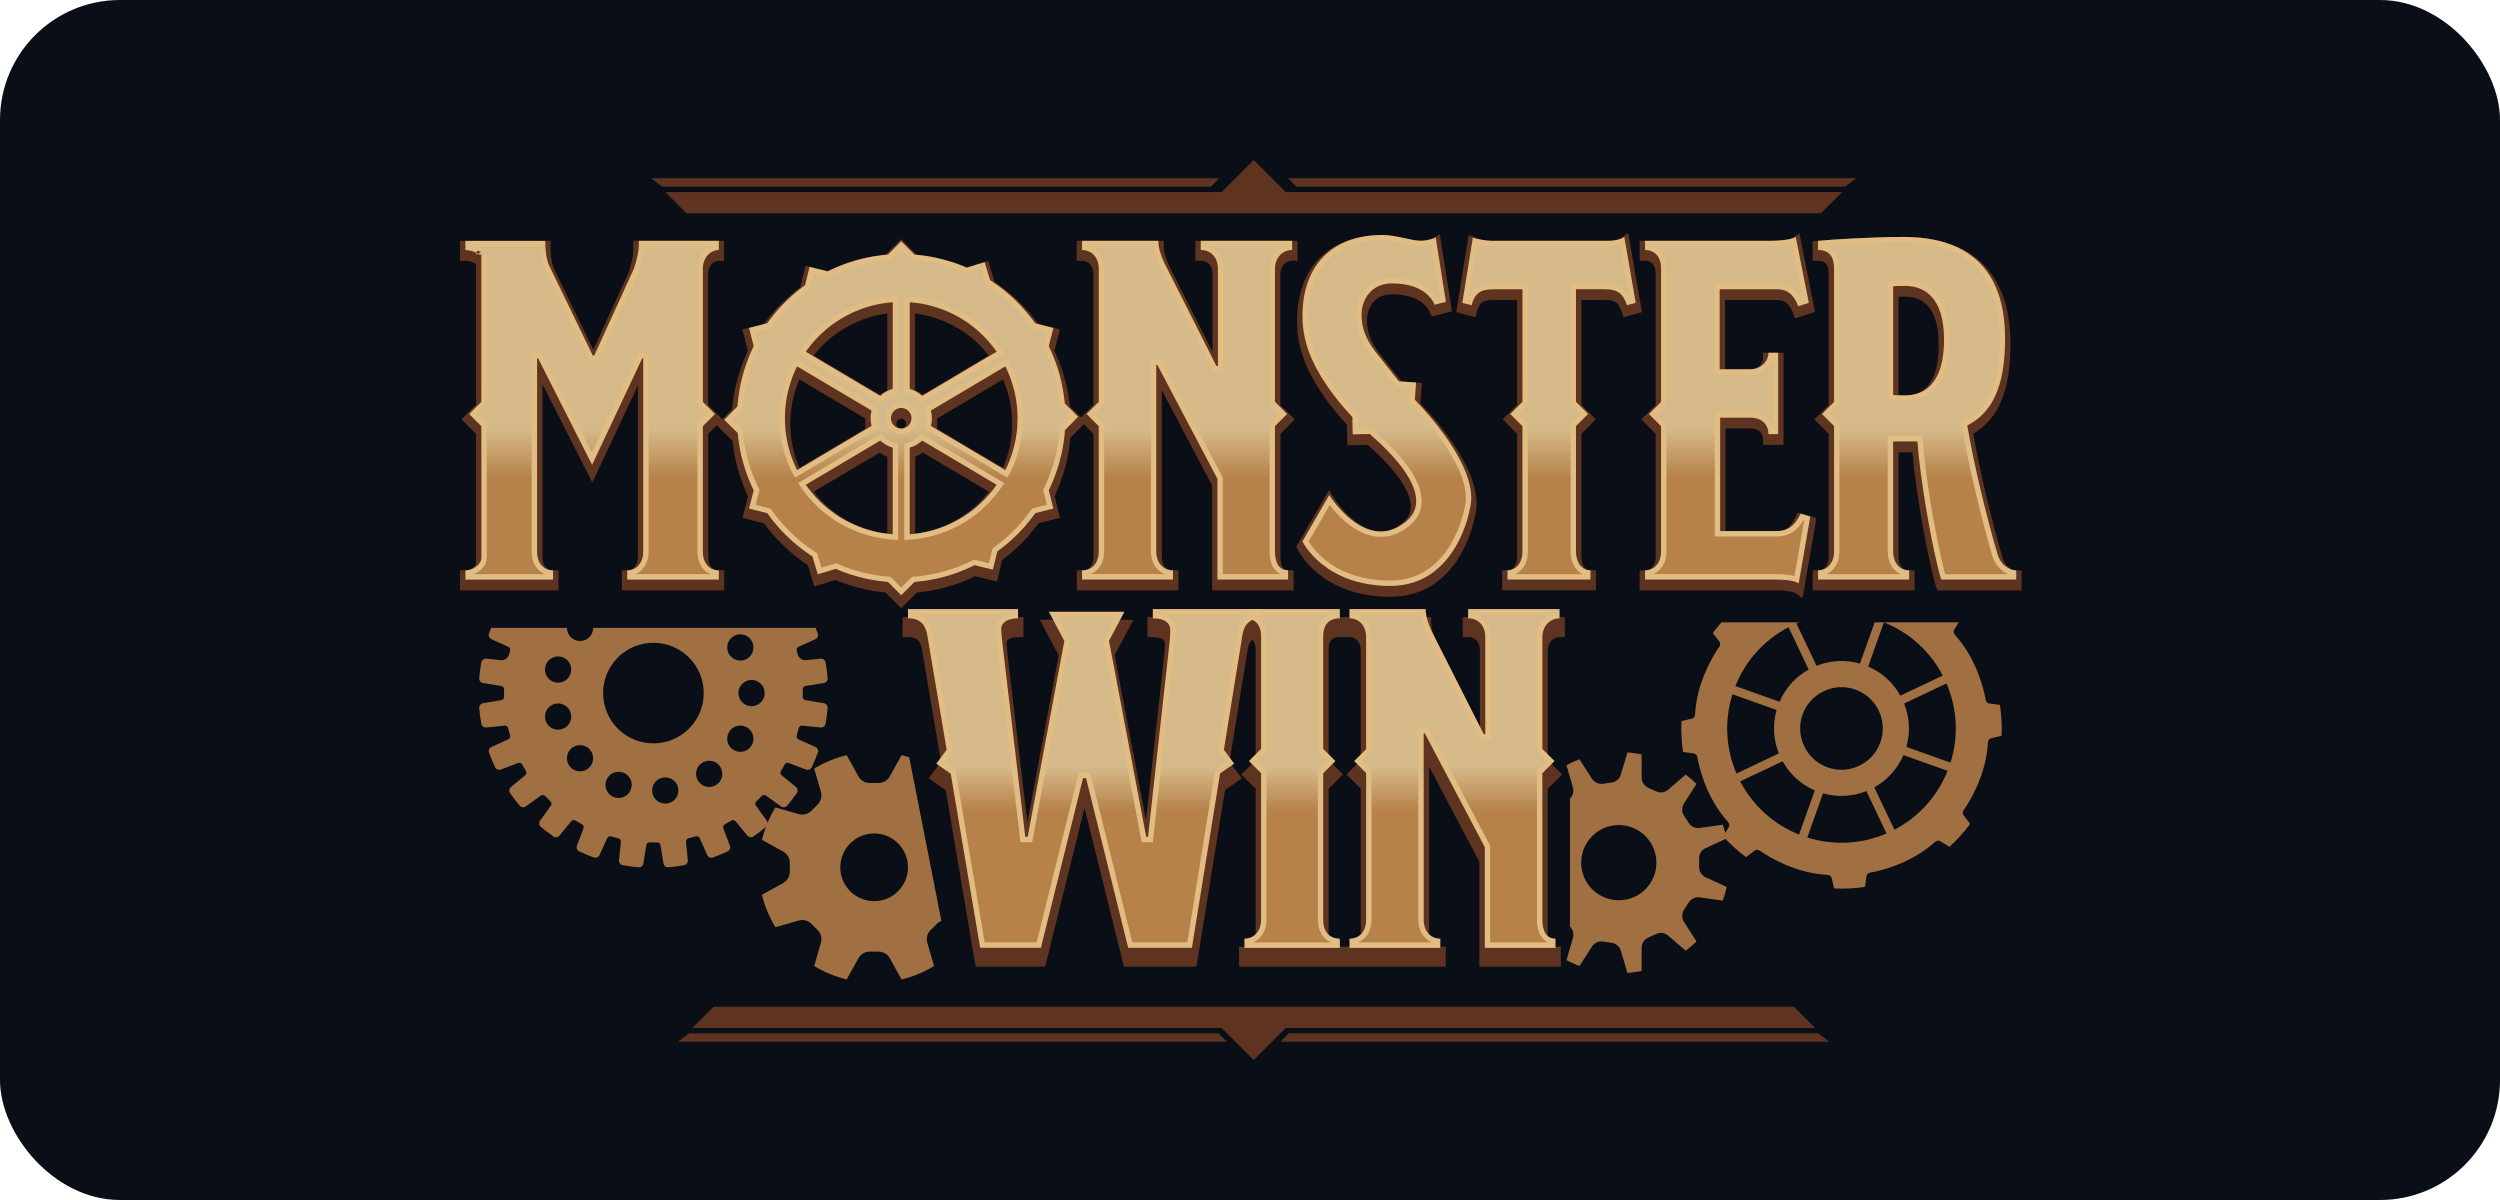 <?xml version="1.0" encoding="UTF-8"?>
<svg xmlns="http://www.w3.org/2000/svg" width="125" height="60" viewBox="0 0 125 60" fill="none">
  <rect width="125" height="60" rx="6" fill="#0A0E17"></rect>
  <path d="M77.975 31.856H78.245V30.856H73.136V31.856H73.406C73.774 31.856 73.995 32.108 73.995 32.532V36.402L71.834 32.13C71.638 31.701 71.555 31.402 71.555 31.127V30.857H57.371V31.858H57.641C57.916 31.858 58.243 31.911 58.243 32.169C58.243 32.309 58.243 32.468 58.215 32.72L57.297 41L55.732 32.754L56.673 30.989H51.989L52.933 32.759L51.369 41.12L50.388 32.816C50.352 32.496 50.33 32.23 50.33 32.119C50.33 31.967 50.571 31.856 50.903 31.856H51.173V30.856H45.129V31.856H45.399C45.825 31.856 46.015 32.019 46.096 32.456L47.049 38.089L46.434 38.919L47.289 39.514L48.78 48.332H52.256L54.226 40.395L56.195 48.332H59.824L61.249 39.502L62.088 38.919L61.477 38.093L62.387 32.455C62.422 32.235 62.499 32.083 62.62 31.985C62.717 32.079 62.785 32.238 62.785 32.509V38.007L62.066 38.726L62.785 39.444V46.657C62.785 47.067 62.563 47.333 62.221 47.333H61.952V48.333H72.287V47.333H72.017C71.602 47.333 71.454 46.984 71.454 46.657V38.323L73.969 43.095V48.333H78.043V47.333H77.773C77.678 47.333 77.386 47.333 77.386 46.657V39.444L78.108 38.724L77.388 38.005V32.533C77.388 32.089 77.683 31.858 77.975 31.858V31.856ZM68.037 38.014L67.327 38.723L68.037 39.432V46.656C68.037 46.86 67.981 47.331 67.473 47.331H66.993C66.528 47.331 66.43 46.965 66.43 46.656V39.444L67.152 38.723L66.431 38.002V37.712L66.43 32.506C66.43 31.933 66.701 31.855 66.993 31.855H67.473C67.815 31.855 68.037 32.12 68.037 32.53V38.013V38.014Z" fill="#5E3320"></path>
  <path d="M64.738 20.971L64.018 20.251V13.716C64.018 13.272 64.314 13.04 64.607 13.04H64.877V12.04H59.768V13.04H60.037C60.405 13.04 60.626 13.292 60.626 13.716V17.586L58.465 13.314C58.27 12.885 58.186 12.586 58.186 12.311V12.041H53.835V13.042H54.105C54.447 13.042 54.668 13.307 54.668 13.717V20.251L54.051 20.868L53.496 20.322C53.492 20.286 53.488 20.25 53.484 20.215L53.468 20.088C53.462 20.024 53.452 19.962 53.443 19.904C53.437 19.863 53.429 19.821 53.422 19.778L53.413 19.724C53.401 19.646 53.385 19.566 53.368 19.489C53.354 19.412 53.336 19.333 53.317 19.256C53.3 19.18 53.279 19.104 53.261 19.028C53.242 18.951 53.219 18.875 53.196 18.796L53.145 18.625C53.127 18.571 53.108 18.516 53.088 18.454C53.068 18.397 53.049 18.341 53.029 18.284C53.013 18.241 52.996 18.198 52.98 18.155L52.961 18.106C52.899 17.946 52.827 17.777 52.75 17.614C52.74 17.593 52.731 17.572 52.721 17.551L52.995 16.474L51.917 16.199C51.896 16.17 51.877 16.145 51.86 16.122C51.849 16.106 51.838 16.092 51.828 16.079L51.812 16.057C51.779 16.015 51.747 15.974 51.714 15.932C51.705 15.917 51.694 15.903 51.682 15.891C51.642 15.84 51.599 15.787 51.558 15.739C51.489 15.657 51.419 15.575 51.348 15.498C51.295 15.44 51.241 15.382 51.187 15.324C51.106 15.239 51.023 15.154 50.941 15.074C50.695 14.836 50.424 14.605 50.139 14.392C50.075 14.344 50.012 14.298 49.939 14.247C49.87 14.2 49.802 14.152 49.733 14.107L49.409 13.043L48.347 13.367C48.328 13.358 48.308 13.35 48.289 13.342C48.129 13.276 47.974 13.217 47.831 13.17C47.781 13.152 47.731 13.136 47.674 13.117C47.525 13.069 47.367 13.023 47.205 12.98C47.1 12.951 46.995 12.927 46.889 12.903C46.782 12.879 46.675 12.858 46.569 12.839L46.388 12.808L46.298 12.795C46.255 12.788 46.213 12.783 46.177 12.779C46.107 12.769 46.036 12.76 45.969 12.753C45.927 12.749 45.886 12.744 45.844 12.741L45.056 11.954L44.272 12.74C44.134 12.752 44.009 12.767 43.892 12.784C43.814 12.795 43.734 12.807 43.659 12.819C43.586 12.83 43.516 12.843 43.455 12.856C43.439 12.858 43.423 12.861 43.405 12.865C43.362 12.874 43.318 12.883 43.274 12.893C43.226 12.903 43.177 12.914 43.134 12.924C43.06 12.941 42.986 12.959 42.916 12.978C42.898 12.982 42.879 12.986 42.862 12.992C42.793 13.011 42.726 13.03 42.656 13.05L42.627 13.058C42.559 13.079 42.489 13.1 42.422 13.123C42.347 13.147 42.27 13.174 42.195 13.199L42.139 13.218L42.135 13.222C42.053 13.252 41.971 13.284 41.889 13.317H41.886L41.836 13.337C41.721 13.384 41.608 13.434 41.5 13.484C41.452 13.505 41.402 13.528 41.353 13.551L40.276 13.286L40.011 14.367C39.973 14.394 39.937 14.422 39.899 14.45C39.811 14.516 39.726 14.584 39.647 14.652C39.45 14.813 39.264 14.983 39.093 15.154C38.798 15.444 38.521 15.759 38.276 16.09C38.249 16.125 38.222 16.161 38.195 16.196L37.119 16.472L37.394 17.549C37.322 17.704 37.251 17.863 37.188 18.021C37.08 18.287 36.986 18.559 36.909 18.83C36.854 19.019 36.806 19.206 36.769 19.387C36.75 19.48 36.73 19.572 36.714 19.662C36.7 19.737 36.687 19.813 36.676 19.884C36.664 19.954 36.654 20.024 36.648 20.084C36.641 20.131 36.634 20.178 36.629 20.227C36.62 20.298 36.612 20.368 36.608 20.436C36.608 20.446 36.606 20.457 36.606 20.468L36.119 20.963L35.405 20.248V13.716C35.405 13.33 35.632 13.04 35.934 13.04H36.204V12.04H31.653L31.668 12.323C31.687 12.671 31.615 13.074 31.444 13.592L29.666 17.487L27.68 13.392C27.55 13.013 27.531 12.648 27.531 12.308V12.039H23V13.039H23.27C23.487 13.039 23.67 13.133 23.791 13.195L23.799 13.199V19.628L23.795 20.247L23.074 20.968L23.795 21.689L23.798 21.893V28.161C23.798 28.28 23.569 28.516 23.268 28.516H23V29.516H27.924V28.516H27.655C27.323 28.516 27.125 28.264 27.125 27.84V19.213L29.615 24.125L31.893 19.283V27.84C31.893 28.25 31.685 28.516 31.363 28.516H31.094V29.516H36.212V28.516H35.943C35.464 28.516 35.413 28.044 35.413 27.84V21.688L35.836 21.265L36.627 22.042L36.658 22.307C36.664 22.354 36.669 22.401 36.677 22.45C36.696 22.575 36.72 22.724 36.753 22.874C36.769 22.956 36.788 23.04 36.806 23.121C36.825 23.199 36.844 23.279 36.866 23.354C36.944 23.651 37.044 23.954 37.162 24.264C37.184 24.318 37.206 24.373 37.228 24.427L37.245 24.465C37.264 24.508 37.281 24.552 37.3 24.593C37.319 24.636 37.336 24.677 37.356 24.72C37.356 24.72 37.392 24.796 37.401 24.814L37.126 25.891L38.203 26.166C38.21 26.175 38.217 26.184 38.223 26.192C38.272 26.259 38.322 26.325 38.372 26.389C38.416 26.445 38.461 26.503 38.506 26.558C38.864 26.995 39.264 27.395 39.701 27.751L39.756 27.796C39.797 27.828 39.837 27.86 39.876 27.89C40.026 28.007 40.183 28.121 40.344 28.227L40.391 28.258L40.713 29.32L41.774 28.998C41.793 29.006 41.812 29.014 41.832 29.023C42.021 29.102 42.222 29.176 42.445 29.248C42.6 29.297 42.758 29.343 42.919 29.385C43.022 29.411 43.127 29.438 43.235 29.462C43.342 29.483 43.447 29.506 43.555 29.525L43.741 29.558C43.753 29.56 43.793 29.566 43.793 29.566C43.847 29.574 43.901 29.582 43.951 29.587C44.02 29.598 44.093 29.606 44.153 29.612C44.194 29.616 44.234 29.621 44.275 29.624L45.06 30.41L45.846 29.625C45.984 29.613 46.109 29.598 46.229 29.581C46.306 29.57 46.384 29.558 46.462 29.544C46.515 29.536 46.568 29.527 46.62 29.516L46.698 29.501C46.774 29.486 46.848 29.47 46.932 29.453C47.008 29.435 47.084 29.416 47.161 29.397L47.18 29.392C47.25 29.374 47.32 29.355 47.383 29.337C47.451 29.318 47.521 29.297 47.589 29.276L47.743 29.226C47.804 29.206 47.863 29.186 47.916 29.167C47.929 29.163 47.943 29.157 47.956 29.152C48.017 29.13 48.079 29.107 48.138 29.083C48.157 29.076 48.175 29.07 48.193 29.062C48.245 29.041 48.294 29.021 48.352 28.997C48.378 28.986 48.405 28.975 48.428 28.965C48.482 28.94 48.537 28.917 48.591 28.892L48.642 28.867C48.683 28.849 48.723 28.83 48.765 28.809L49.843 29.074L50.112 27.994C50.188 27.937 50.265 27.878 50.339 27.819C50.419 27.755 50.498 27.691 50.573 27.627C50.641 27.569 50.707 27.51 50.773 27.451C51.197 27.068 51.585 26.635 51.927 26.163L53.002 25.89L52.728 24.811C52.754 24.757 52.779 24.703 52.805 24.645C52.805 24.645 52.871 24.49 52.89 24.446C52.918 24.378 52.945 24.308 52.976 24.233C53.041 24.062 53.096 23.905 53.146 23.75L53.22 23.505C53.315 23.176 53.389 22.84 53.441 22.503L53.445 22.477C53.456 22.401 53.467 22.326 53.476 22.253C53.486 22.183 53.494 22.113 53.501 22.038L53.505 22.009C53.509 21.971 53.513 21.932 53.515 21.894L54.191 21.208L54.673 21.691V21.893V27.84C54.673 28.044 54.618 28.516 54.11 28.516H53.84V29.516H58.924V28.516H58.654C58.239 28.516 58.091 28.166 58.091 27.84V19.505L60.606 24.277V29.516H64.68V28.516H64.41C64.314 28.516 64.023 28.516 64.023 27.84V21.689L64.743 20.969L64.738 20.971ZM50.241 23.165C50.213 23.241 50.182 23.315 50.148 23.392L46.845 21.432C46.856 21.349 46.863 21.266 46.863 21.182C46.863 21.099 46.858 21.014 46.845 20.932L50.149 18.97C50.18 19.042 50.21 19.113 50.238 19.19C50.257 19.238 50.276 19.287 50.294 19.342C50.326 19.434 50.353 19.516 50.377 19.6C50.407 19.7 50.434 19.799 50.458 19.896L50.465 19.925C50.474 19.966 50.484 20.008 50.493 20.058C50.504 20.107 50.512 20.155 50.523 20.212C50.531 20.255 50.539 20.298 50.546 20.352C50.556 20.417 50.566 20.48 50.573 20.557C50.578 20.6 50.582 20.642 50.586 20.692V20.705V20.717V20.728C50.6 20.878 50.606 21.031 50.606 21.184C50.606 21.302 50.602 21.421 50.596 21.537L50.585 21.695C50.567 21.858 50.548 22.002 50.526 22.137C50.523 22.146 50.521 22.158 50.52 22.172C50.492 22.324 50.461 22.46 50.426 22.592C50.403 22.687 50.376 22.78 50.342 22.881C50.311 22.978 50.277 23.072 50.242 23.167L50.241 23.165ZM49.3 24.76C49.262 24.803 49.226 24.846 49.185 24.891C49.136 24.947 49.083 25.001 49.033 25.053L48.958 25.129C48.91 25.177 48.862 25.222 48.812 25.268C48.777 25.301 48.741 25.333 48.695 25.372C48.665 25.399 48.634 25.426 48.599 25.454C48.499 25.538 48.39 25.623 48.273 25.704C48.053 25.861 47.82 26.002 47.571 26.126L47.517 26.153C47.468 26.177 47.42 26.201 47.368 26.224C47.331 26.241 47.291 26.259 47.243 26.281C47.205 26.298 47.166 26.313 47.124 26.331C47.073 26.351 47.022 26.37 46.967 26.391C46.921 26.409 46.874 26.425 46.829 26.44C46.771 26.459 46.712 26.477 46.65 26.496C46.604 26.511 46.557 26.525 46.499 26.539L46.484 26.544C46.444 26.554 46.402 26.565 46.371 26.573L46.32 26.584C46.282 26.593 46.244 26.601 46.202 26.61C46.17 26.616 46.139 26.623 46.108 26.628L46.093 26.631C46.046 26.64 45.996 26.65 45.942 26.658C45.891 26.666 45.84 26.674 45.783 26.681C45.775 26.681 45.766 26.684 45.758 26.684V22.842C45.892 22.785 46.02 22.712 46.138 22.626L49.44 24.586C49.396 24.644 49.349 24.701 49.301 24.759L49.3 24.76ZM42.809 26.251C42.564 26.145 42.324 26.018 42.096 25.872L42.028 25.828C41.988 25.803 41.949 25.776 41.906 25.745L41.894 25.737C41.855 25.712 41.819 25.683 41.777 25.652C41.699 25.596 41.615 25.531 41.522 25.454C41.488 25.427 41.456 25.398 41.417 25.364C41.368 25.323 41.322 25.282 41.277 25.237L41.263 25.225C41.242 25.208 41.223 25.187 41.197 25.162C41.085 25.055 40.973 24.937 40.863 24.807C40.794 24.728 40.737 24.658 40.684 24.589L43.986 22.629C44.103 22.716 44.231 22.789 44.366 22.845V26.685C44.311 26.678 44.257 26.672 44.205 26.662L44.02 26.63C43.965 26.62 43.909 26.61 43.859 26.597L43.823 26.588L43.808 26.583L43.792 26.58C43.746 26.57 43.7 26.56 43.649 26.545C43.615 26.537 43.58 26.526 43.541 26.515C43.46 26.494 43.38 26.468 43.3 26.442C43.223 26.418 43.149 26.39 43.076 26.361C43.066 26.358 43.053 26.352 43.04 26.348C42.963 26.318 42.888 26.286 42.811 26.252L42.809 26.251ZM40.888 17.526C40.918 17.491 40.949 17.456 40.988 17.415C41.02 17.38 41.053 17.343 41.091 17.305C41.124 17.272 41.158 17.237 41.2 17.198C41.233 17.164 41.27 17.13 41.312 17.092C41.341 17.064 41.372 17.037 41.411 17.005C41.514 16.913 41.62 16.828 41.728 16.747C41.744 16.735 41.761 16.723 41.777 16.711H41.797L41.86 16.652C42.261 16.369 42.695 16.141 43.154 15.974C43.2 15.956 43.245 15.94 43.291 15.925L43.334 15.91C43.358 15.902 43.384 15.894 43.412 15.885C43.448 15.874 43.483 15.862 43.533 15.848C43.56 15.84 43.587 15.832 43.623 15.823C43.654 15.815 43.685 15.805 43.722 15.797C43.769 15.785 43.816 15.774 43.866 15.763C43.929 15.75 43.994 15.736 44.058 15.726C44.125 15.713 44.191 15.703 44.258 15.693C44.292 15.688 44.325 15.684 44.364 15.68V19.52C44.229 19.577 44.101 19.65 43.983 19.736L40.679 17.776C40.743 17.695 40.81 17.613 40.886 17.528L40.888 17.526ZM45.06 20.937C45.195 20.937 45.306 21.048 45.306 21.182C45.306 21.317 45.195 21.426 45.06 21.426C44.926 21.426 44.816 21.317 44.816 21.182C44.816 21.048 44.926 20.937 45.06 20.937ZM47.207 16.068C47.238 16.079 47.269 16.092 47.298 16.107L47.31 16.112C47.558 16.22 47.798 16.35 48.023 16.491L48.115 16.55C48.149 16.572 48.181 16.595 48.223 16.625C48.266 16.653 48.308 16.684 48.358 16.722C48.432 16.776 48.508 16.834 48.586 16.9C48.623 16.931 48.661 16.962 48.695 16.991L48.735 17.028C48.761 17.049 48.785 17.072 48.813 17.098C48.849 17.13 48.885 17.163 48.925 17.203C48.959 17.235 48.991 17.266 49.031 17.308C49.064 17.342 49.098 17.378 49.133 17.417C49.167 17.454 49.2 17.491 49.234 17.53C49.306 17.611 49.37 17.69 49.428 17.765L49.435 17.774L46.132 19.735C46.015 19.647 45.887 19.574 45.752 19.519V15.678L45.784 15.682C45.836 15.689 45.887 15.696 45.944 15.705C45.995 15.712 46.043 15.722 46.089 15.731L46.204 15.754L46.348 15.786C46.402 15.798 46.454 15.813 46.512 15.829C46.58 15.847 46.647 15.868 46.715 15.889C46.794 15.913 46.872 15.938 46.961 15.972C46.996 15.983 47.03 15.996 47.069 16.013L47.097 16.023C47.127 16.036 47.155 16.046 47.185 16.058L47.203 16.065L47.207 16.068ZM43.276 21.432L39.973 23.392C39.942 23.323 39.915 23.258 39.891 23.192C39.819 23.009 39.755 22.814 39.699 22.611C39.687 22.568 39.676 22.524 39.664 22.471C39.652 22.421 39.642 22.373 39.629 22.312C39.62 22.27 39.612 22.228 39.604 22.184V22.176L39.598 22.15C39.589 22.103 39.581 22.056 39.573 21.995C39.565 21.944 39.558 21.893 39.551 21.836C39.546 21.785 39.539 21.734 39.535 21.676V21.661L39.534 21.649V21.638C39.52 21.488 39.513 21.336 39.513 21.184C39.513 21.064 39.517 20.944 39.526 20.826C39.53 20.773 39.534 20.721 39.538 20.667V20.65C39.554 20.506 39.573 20.361 39.596 20.228C39.597 20.221 39.6 20.209 39.601 20.194C39.618 20.1 39.639 20.006 39.659 19.914C39.683 19.81 39.708 19.718 39.733 19.632C39.78 19.472 39.829 19.33 39.881 19.191C39.896 19.148 39.914 19.105 39.935 19.056C39.947 19.028 39.96 19 39.972 18.972L43.274 20.932C43.262 21.015 43.257 21.099 43.257 21.184C43.257 21.269 43.262 21.351 43.274 21.432H43.276Z" fill="#5E3320"></path>
  <path d="M81.409 11.642L81.058 11.9C80.987 11.952 80.764 12.041 80.384 12.041H74.632C74.284 12.041 73.864 11.947 73.759 11.897L73.434 11.743L72.811 15.611L73.771 15.86L73.84 15.6C73.961 15.136 74.144 15.002 74.654 15.002H75.855V20.248L75.134 20.968L75.853 21.688V22.923L75.855 27.839C75.855 28.243 75.663 28.514 75.378 28.514H75.108V29.513H79.796V28.514H79.527C79.191 28.514 79.073 28.15 79.073 27.839V21.685L79.791 20.968L79.073 20.251V15H80.208C80.818 15 80.936 15.17 81.096 15.62L81.18 15.856L82.098 15.606L81.41 11.638L81.409 11.642Z" fill="#5E3320"></path>
  <path d="M89.887 25.628L89.787 25.836C89.532 26.367 89.279 26.554 88.818 26.554H86.277V21.424H87.525C87.917 21.424 88.152 21.631 88.152 21.978V22.247H89.176V17.638H88.152V17.908C88.152 18.175 87.9 18.462 87.525 18.462H86.252V15.003H88.866C89.248 15.003 89.484 15.204 89.655 15.674L89.744 15.917L90.752 15.598L89.973 11.669L89.637 11.893C89.575 11.935 89.242 12.041 88.455 12.041H81.982V13.04H82.251C82.714 13.04 82.783 13.449 82.783 13.691V20.252L82.064 20.971L82.783 21.689V27.842C82.783 28.252 82.574 28.517 82.251 28.517H81.982V29.516H88.818C89.369 29.516 89.698 29.604 89.776 29.66L90.125 29.91L90.821 25.909L89.887 25.628Z" fill="#5E3320"></path>
  <path d="M100.812 28.517C100.521 28.517 100.234 28.226 100.15 27.96C99.561 25.959 98.984 23.523 98.662 21.687C99.931 20.945 100.524 19.515 100.524 17.206C100.524 13.701 98.672 11.847 95.167 11.847C93.701 11.847 91.701 11.963 90.877 12.043L90.633 12.067V13.042H90.903C91.178 13.042 91.433 13.12 91.433 13.693V20.258L90.718 20.972L91.433 21.687V27.843C91.433 28.253 91.225 28.518 90.903 28.518H90.633V29.517H95.728V28.518H95.458C95.066 28.518 94.927 28.169 94.927 27.843V22.613H95.621C95.798 24.62 96.35 27.794 96.799 29.323L96.856 29.517H101.083V28.518H100.814L100.812 28.517ZM96.933 17.254C96.933 18.923 96.362 19.77 95.24 19.77C95.144 19.77 95.036 19.77 94.927 19.766V14.836C95.039 14.833 95.167 14.833 95.24 14.833C96.362 14.833 96.933 15.647 96.933 17.254Z" fill="#5E3320"></path>
  <path d="M71.056 19.662L71.092 19.148L70.151 19.082L70.081 19.078C69.727 18.631 69.375 18.188 68.972 17.674C68.535 17.098 68.349 16.603 68.349 16.019C68.349 15.391 68.735 14.714 69.581 14.714C70.557 14.714 71.219 15.029 71.493 15.623L71.587 15.827L72.6 15.565L71.99 11.714L71.652 11.908C71.54 11.973 71.23 12.043 71.059 12.043C70.851 12.043 70.575 11.982 70.281 11.919C69.921 11.841 69.511 11.752 69.12 11.752C66.448 11.752 64.852 13.365 64.852 16.068C64.852 17.304 65.253 18.441 66.152 19.749C66.497 20.251 66.9 20.751 67.35 21.234V21.374L67.369 22.264L68.387 22.246C68.411 22.267 68.434 22.289 68.458 22.311C69.814 23.504 70.553 24.582 70.538 25.345C70.533 25.66 70.395 25.923 70.12 26.148C69.773 26.433 69.407 26.577 69.038 26.577C67.757 26.577 66.699 24.902 66.688 24.884L66.451 24.503L64.816 27.332L64.877 27.46C64.922 27.557 66.053 29.839 69.511 29.839C72.969 29.839 73.689 26.109 73.744 25.822C74.288 23.896 72.086 21.284 71.017 20.158L71.055 19.663L71.056 19.662Z" fill="#5E3320"></path>
  <path d="M99.997 35.245L99.472 35.179C99.378 35.167 99.303 35.093 99.286 35C99.199 34.506 98.85 32.962 97.742 31.736C97.675 31.663 97.663 31.555 97.716 31.472L97.937 31.116H94.195C95.508 31.64 96.526 32.604 97.138 33.777L95.019 34.783C94.668 34.149 94.115 33.627 93.408 33.327L94.195 31.116H93.733L92.996 33.18C92.258 32.967 91.5 33.022 90.828 33.29L89.822 31.173C89.868 31.154 89.914 31.134 89.959 31.116H86.077C85.923 31.287 85.779 31.466 85.64 31.652L85.963 32.072C86.022 32.146 86.025 32.252 85.969 32.331C85.681 32.74 84.837 34.079 84.753 35.73C84.748 35.829 84.68 35.912 84.585 35.935L84.074 36.054C84.048 36.576 84.077 37.092 84.153 37.6L84.677 37.667C84.772 37.68 84.848 37.752 84.864 37.847C84.95 38.34 85.299 39.884 86.409 41.11C86.473 41.183 86.486 41.291 86.433 41.373L86.155 41.818C86.502 42.2 86.885 42.547 87.305 42.857L87.723 42.535C87.799 42.476 87.905 42.473 87.982 42.529C88.392 42.816 89.732 43.661 91.382 43.744C91.48 43.75 91.565 43.817 91.587 43.911L91.705 44.424C92.227 44.448 92.744 44.421 93.253 44.344L93.319 43.821C93.331 43.725 93.404 43.65 93.498 43.634C93.991 43.548 95.535 43.198 96.762 42.089C96.834 42.023 96.942 42.012 97.024 42.065L97.471 42.342C97.851 41.996 98.199 41.613 98.51 41.193L98.186 40.775C98.127 40.698 98.126 40.593 98.18 40.514C98.467 40.105 99.312 38.766 99.396 37.116C99.401 37.018 99.468 36.933 99.564 36.911L100.076 36.791C100.101 36.271 100.074 35.753 99.997 35.245ZM90.996 34.663C91.12 34.586 91.252 34.523 91.391 34.475C91.756 34.346 92.161 34.319 92.557 34.416C92.627 34.432 92.697 34.452 92.767 34.478C92.836 34.502 92.903 34.531 92.968 34.562C93.336 34.737 93.633 35.014 93.835 35.345C93.912 35.469 93.975 35.601 94.021 35.74C94.15 36.105 94.179 36.51 94.082 36.906C94.066 36.976 94.045 37.046 94.02 37.116C93.995 37.184 93.967 37.251 93.936 37.316C93.76 37.685 93.484 37.98 93.151 38.182C93.029 38.261 92.895 38.324 92.758 38.37C92.393 38.499 91.988 38.528 91.592 38.43C91.522 38.414 91.452 38.394 91.382 38.368C91.311 38.344 91.244 38.316 91.181 38.283C90.811 38.108 90.516 37.832 90.314 37.5C90.237 37.378 90.174 37.244 90.127 37.107C89.997 36.74 89.97 36.337 90.067 35.939C90.083 35.869 90.104 35.799 90.129 35.73C90.153 35.66 90.182 35.593 90.213 35.528C90.389 35.16 90.666 34.865 90.996 34.663ZM89.428 31.36L90.434 33.478C89.8 33.83 89.279 34.382 88.978 35.089L86.769 34.303C87.293 32.99 88.255 31.972 89.428 31.36ZM86.623 34.713L88.831 35.498C88.62 36.237 88.673 36.996 88.942 37.669L86.824 38.676C86.302 37.46 86.198 36.062 86.623 34.713ZM87.011 39.069L89.129 38.064C89.481 38.696 90.034 39.218 90.74 39.52L89.954 41.728C88.641 41.205 87.623 40.242 87.011 39.069ZM90.365 41.875L91.151 39.667C91.89 39.878 92.649 39.824 93.32 39.555L94.327 41.674C93.112 42.196 91.715 42.299 90.365 41.875ZM94.721 41.486L93.715 39.367C94.347 39.017 94.87 38.463 95.171 37.755L97.38 38.542C96.856 39.855 95.893 40.874 94.721 41.486ZM97.526 38.131L95.318 37.345C95.529 36.607 95.476 35.849 95.206 35.176L97.325 34.171C97.847 35.385 97.951 36.783 97.526 38.131Z" fill="#A07042"></path>
  <path d="M44.455 28.965L44.405 28.961C44.335 28.955 44.268 28.948 44.199 28.94C44.133 28.935 44.07 28.927 44.009 28.917C43.955 28.911 43.905 28.904 43.855 28.896L43.812 28.889L43.622 28.857C43.521 28.838 43.417 28.816 43.315 28.796C43.215 28.773 43.114 28.749 43.014 28.723C42.865 28.684 42.714 28.64 42.565 28.593C42.354 28.524 42.164 28.455 41.984 28.38C41.937 28.359 41.889 28.34 41.841 28.319L41.796 28.299L40.979 28.547L40.732 27.731L40.562 27.619C40.411 27.52 40.263 27.412 40.121 27.301C40.082 27.271 40.044 27.241 40.005 27.209L39.947 27.164C39.536 26.828 39.155 26.448 38.815 26.031C38.771 25.977 38.729 25.923 38.687 25.869C38.639 25.809 38.593 25.745 38.547 25.682C38.519 25.646 38.494 25.613 38.471 25.581L38.443 25.539L37.615 25.328L37.826 24.501L37.803 24.457C37.797 24.446 37.792 24.435 37.788 24.424C37.769 24.384 37.719 24.277 37.719 24.277C37.7 24.238 37.684 24.201 37.667 24.162C37.648 24.12 37.63 24.078 37.613 24.038L37.596 23.998C37.575 23.947 37.553 23.895 37.533 23.843C37.421 23.552 37.327 23.262 37.253 22.981C37.233 22.908 37.214 22.834 37.197 22.76C37.179 22.681 37.161 22.602 37.146 22.524C37.117 22.381 37.094 22.238 37.075 22.118C37.068 22.075 37.063 22.032 37.057 21.988L37.01 21.584L36.402 20.986L37.002 20.375L37.005 20.325C37.007 20.285 37.011 20.244 37.016 20.204C37.021 20.135 37.028 20.069 37.036 20.003C37.041 19.958 37.047 19.915 37.053 19.872C37.06 19.802 37.069 19.74 37.08 19.678C37.091 19.604 37.103 19.535 37.117 19.464C37.133 19.375 37.152 19.286 37.169 19.197C37.204 19.027 37.249 18.85 37.301 18.671C37.375 18.411 37.464 18.152 37.567 17.901C37.634 17.734 37.708 17.566 37.786 17.404C37.793 17.389 37.803 17.373 37.809 17.355L37.826 17.315L37.617 16.493L38.444 16.281L38.473 16.241C38.514 16.181 38.556 16.123 38.602 16.065C38.839 15.747 39.102 15.448 39.383 15.171C39.547 15.007 39.724 14.847 39.91 14.694C39.989 14.627 40.067 14.564 40.15 14.502C40.212 14.454 40.272 14.41 40.334 14.364L40.39 14.324V14.27L40.577 13.504L41.406 13.709L41.45 13.686C41.521 13.65 41.593 13.615 41.665 13.584C41.77 13.535 41.872 13.491 41.975 13.447L41.995 13.439C42.106 13.395 42.216 13.352 42.327 13.313L42.355 13.302C42.42 13.279 42.484 13.256 42.549 13.236C42.615 13.213 42.681 13.194 42.746 13.174L42.774 13.166C42.84 13.145 42.908 13.128 42.975 13.109C42.99 13.104 42.998 13.102 43.005 13.101C43.084 13.081 43.153 13.062 43.223 13.047C43.268 13.036 43.311 13.027 43.354 13.019C43.407 13.007 43.451 12.997 43.495 12.988L43.516 12.984C43.59 12.969 43.656 12.958 43.723 12.947C43.799 12.935 43.874 12.923 43.95 12.912C44.09 12.892 44.238 12.874 44.405 12.862L44.455 12.858L45.058 12.254L45.662 12.858L45.713 12.864C45.783 12.869 45.853 12.876 45.923 12.884C45.989 12.891 46.054 12.899 46.119 12.908C46.162 12.914 46.2 12.919 46.239 12.924L46.324 12.937L46.495 12.966C46.597 12.985 46.698 13.005 46.8 13.027C46.899 13.05 46.999 13.073 47.1 13.1C47.254 13.14 47.405 13.184 47.546 13.23C47.599 13.248 47.646 13.263 47.693 13.279C47.833 13.325 47.979 13.38 48.13 13.443C48.177 13.464 48.226 13.482 48.273 13.504L48.298 13.516H48.347L49.137 13.276L49.385 14.09L49.438 14.126C49.438 14.126 49.45 14.134 49.455 14.138C49.547 14.197 49.626 14.254 49.707 14.309C49.775 14.356 49.834 14.399 49.893 14.444C50.167 14.647 50.423 14.866 50.657 15.093C50.74 15.171 50.817 15.25 50.893 15.331C50.945 15.384 50.997 15.441 51.047 15.496C51.114 15.571 51.181 15.647 51.245 15.726C51.29 15.778 51.333 15.831 51.373 15.882L51.383 15.894L51.386 15.897L51.388 15.901C51.422 15.944 51.456 15.987 51.488 16.03C51.488 16.03 51.519 16.071 51.526 16.08C51.558 16.122 51.585 16.16 51.611 16.197L51.616 16.204L51.621 16.211C51.621 16.211 51.631 16.223 51.635 16.23L51.674 16.282L52.502 16.493L52.291 17.32L52.313 17.365C52.334 17.411 52.357 17.455 52.376 17.501C52.45 17.66 52.517 17.812 52.573 17.957V17.962L52.589 17.998C52.607 18.043 52.626 18.095 52.646 18.151C52.666 18.205 52.685 18.259 52.703 18.312C52.723 18.372 52.74 18.423 52.756 18.476L52.805 18.639C52.827 18.713 52.847 18.784 52.866 18.857C52.885 18.93 52.903 19.005 52.921 19.078C52.938 19.151 52.953 19.225 52.968 19.298C52.984 19.373 52.999 19.446 53.01 19.519L53.019 19.577C53.026 19.615 53.033 19.652 53.037 19.69C53.046 19.751 53.054 19.806 53.061 19.864L53.077 19.995C53.084 20.045 53.089 20.093 53.093 20.143V20.157C53.097 20.167 53.097 20.177 53.099 20.188L53.103 20.236L53.138 20.273L53.712 20.839L53.107 21.453V21.511C53.102 21.575 53.096 21.638 53.091 21.701L53.088 21.728C53.08 21.802 53.075 21.866 53.065 21.932C53.056 22.007 53.045 22.08 53.034 22.154L53.03 22.181C52.98 22.498 52.91 22.818 52.821 23.13L52.748 23.372C52.704 23.512 52.651 23.661 52.588 23.826C52.561 23.895 52.535 23.961 52.507 24.027C52.488 24.071 52.422 24.224 52.422 24.224C52.386 24.302 52.349 24.381 52.31 24.462L52.289 24.507L52.499 25.336L51.673 25.546L51.644 25.586C51.305 26.066 50.916 26.503 50.492 26.889C50.43 26.945 50.368 27 50.303 27.054C50.229 27.118 50.153 27.18 50.078 27.239C49.993 27.306 49.907 27.374 49.819 27.437L49.779 27.467L49.742 27.495L49.537 28.323L48.707 28.119L48.662 28.141C48.596 28.175 48.529 28.207 48.463 28.238L48.412 28.262C48.361 28.287 48.308 28.308 48.257 28.331C48.234 28.342 48.209 28.351 48.185 28.362C48.129 28.386 48.08 28.407 48.03 28.425C48.013 28.433 48.002 28.438 47.99 28.442C47.921 28.47 47.859 28.491 47.798 28.514L47.79 28.517L47.783 28.521C47.719 28.544 47.664 28.564 47.607 28.582L47.457 28.63C47.395 28.651 47.331 28.669 47.267 28.687C47.2 28.707 47.134 28.725 47.068 28.741L47.049 28.746C46.976 28.765 46.905 28.783 46.829 28.799C46.754 28.815 46.682 28.831 46.609 28.845L46.537 28.858C46.487 28.867 46.438 28.877 46.388 28.884C46.314 28.896 46.237 28.908 46.163 28.919C46.023 28.939 45.873 28.956 45.706 28.969L45.656 28.973L45.052 29.575L44.447 28.97L44.455 28.965ZM43.758 26.719C43.822 26.735 43.885 26.747 43.951 26.758L44.136 26.79C44.24 26.806 44.343 26.82 44.447 26.831C44.507 26.837 44.566 26.843 44.628 26.847L44.772 26.856V22.281L44.674 22.253C44.462 22.192 44.265 22.08 44.106 21.929L44.032 21.859L40.1 24.193L40.179 24.311C40.194 24.333 40.209 24.353 40.224 24.376C40.23 24.385 40.241 24.4 40.251 24.414L40.264 24.433C40.276 24.451 40.294 24.473 40.31 24.494C40.379 24.587 40.457 24.686 40.557 24.799C40.675 24.937 40.797 25.066 40.918 25.182C40.945 25.209 40.973 25.236 41.002 25.262C41.056 25.314 41.107 25.361 41.159 25.404C41.192 25.434 41.228 25.466 41.266 25.496C41.363 25.577 41.453 25.647 41.539 25.709C41.581 25.74 41.623 25.771 41.666 25.801C41.719 25.838 41.765 25.867 41.808 25.895L41.877 25.94C42.124 26.097 42.385 26.236 42.649 26.351C42.733 26.387 42.816 26.424 42.902 26.457L42.91 26.46H42.919C42.995 26.492 43.084 26.527 43.179 26.557C43.264 26.584 43.351 26.612 43.438 26.635C43.472 26.646 43.512 26.657 43.549 26.666C43.598 26.681 43.652 26.693 43.706 26.704C43.718 26.708 43.73 26.711 43.742 26.713C43.742 26.713 43.75 26.716 43.76 26.717L43.758 26.719ZM46.016 21.932C45.857 22.083 45.66 22.195 45.449 22.255L45.35 22.284V26.859L45.495 26.848C45.553 26.844 45.609 26.84 45.666 26.835C45.72 26.829 45.775 26.823 45.829 26.816C45.892 26.808 45.95 26.8 46.007 26.79C46.061 26.782 46.117 26.773 46.171 26.761C46.204 26.756 46.244 26.747 46.285 26.739C46.326 26.731 46.369 26.721 46.415 26.709L46.446 26.703C46.496 26.691 46.541 26.68 46.585 26.668C46.599 26.663 46.608 26.662 46.615 26.66C46.662 26.647 46.716 26.633 46.769 26.615C46.831 26.596 46.892 26.577 46.955 26.556C47.004 26.54 47.057 26.521 47.108 26.502C47.165 26.48 47.219 26.46 47.273 26.438C47.319 26.421 47.364 26.402 47.407 26.382C47.456 26.36 47.498 26.343 47.538 26.323C47.591 26.298 47.642 26.273 47.696 26.246L47.759 26.215C48.018 26.085 48.269 25.933 48.506 25.764C48.63 25.677 48.747 25.586 48.857 25.495C48.893 25.465 48.931 25.433 48.966 25.4C49.004 25.369 49.044 25.333 49.084 25.295C49.137 25.247 49.19 25.197 49.241 25.147L49.316 25.07C49.374 25.011 49.431 24.951 49.485 24.891C49.525 24.846 49.566 24.8 49.605 24.755C49.729 24.606 49.841 24.459 49.94 24.317L50.024 24.198L46.088 21.863L46.014 21.933L46.016 21.932ZM46.57 20.356L46.388 20.465L46.414 20.564C46.444 20.674 46.458 20.793 46.458 20.914C46.458 21.035 46.444 21.153 46.414 21.263L46.388 21.362L46.522 21.443L50.316 23.695L50.384 23.574C50.399 23.546 50.413 23.517 50.426 23.489C50.453 23.432 50.482 23.372 50.509 23.308C50.547 23.222 50.585 23.132 50.618 23.043C50.657 22.94 50.693 22.838 50.726 22.735C50.761 22.629 50.792 22.525 50.818 22.421C50.854 22.282 50.888 22.131 50.919 21.964L50.922 21.952V21.947C50.949 21.793 50.969 21.641 50.986 21.468L50.999 21.298C51.007 21.17 51.011 21.042 51.011 20.916C51.011 20.751 51.004 20.587 50.99 20.425C50.99 20.418 50.99 20.401 50.988 20.383C50.984 20.332 50.98 20.282 50.972 20.232C50.965 20.163 50.955 20.09 50.943 20.015C50.937 19.966 50.928 19.917 50.919 19.865C50.91 19.809 50.899 19.755 50.887 19.7C50.879 19.658 50.868 19.612 50.858 19.567L50.852 19.539C50.825 19.43 50.796 19.322 50.764 19.216C50.74 19.129 50.71 19.038 50.674 18.938C50.656 18.887 50.636 18.831 50.614 18.777C50.571 18.666 50.528 18.561 50.481 18.457L50.407 18.302C50.396 18.28 50.389 18.267 50.383 18.255L50.315 18.133L46.569 20.357L46.57 20.356ZM39.203 21.97C39.214 22.026 39.224 22.08 39.236 22.134C39.246 22.187 39.259 22.243 39.272 22.3C39.283 22.349 39.295 22.4 39.31 22.451C39.368 22.665 39.437 22.874 39.513 23.072C39.548 23.167 39.592 23.265 39.64 23.373L39.713 23.529L39.736 23.574L39.803 23.695L43.551 21.471L43.733 21.362L43.707 21.263C43.677 21.153 43.663 21.035 43.663 20.916C43.663 20.796 43.677 20.678 43.708 20.564L43.734 20.465L43.601 20.384L39.804 18.132L39.737 18.253C39.722 18.281 39.708 18.31 39.695 18.338C39.65 18.431 39.606 18.529 39.563 18.635C39.542 18.683 39.52 18.736 39.501 18.79C39.449 18.928 39.397 19.079 39.347 19.249C39.319 19.344 39.294 19.443 39.267 19.555C39.244 19.659 39.221 19.762 39.202 19.865L39.199 19.878V19.882C39.172 20.039 39.152 20.19 39.136 20.341V20.364C39.129 20.419 39.124 20.475 39.121 20.531C39.113 20.658 39.109 20.786 39.109 20.916C39.109 21.079 39.116 21.243 39.129 21.404C39.129 21.41 39.129 21.429 39.132 21.447C39.136 21.5 39.143 21.558 39.149 21.616C39.156 21.678 39.164 21.738 39.174 21.794C39.179 21.843 39.188 21.895 39.199 21.948V21.956L39.207 21.988L39.203 21.971V21.97ZM45.06 20.263C44.703 20.263 44.412 20.554 44.412 20.913C44.412 21.271 44.703 21.561 45.06 21.561C45.418 21.561 45.71 21.27 45.71 20.913C45.71 20.556 45.419 20.263 45.06 20.263ZM45.352 19.543L45.45 19.572C45.662 19.632 45.858 19.744 46.018 19.895L46.092 19.965L50.027 17.63L49.944 17.512C49.884 17.424 49.819 17.338 49.749 17.249C49.688 17.171 49.618 17.086 49.541 16.998C49.506 16.958 49.47 16.917 49.432 16.877C49.397 16.838 49.359 16.797 49.319 16.757C49.284 16.719 49.245 16.68 49.203 16.642C49.167 16.606 49.126 16.568 49.086 16.532C49.06 16.509 49.033 16.485 49.006 16.46L48.967 16.427C48.925 16.39 48.886 16.358 48.847 16.326C48.762 16.254 48.68 16.189 48.596 16.13C48.551 16.095 48.501 16.058 48.45 16.025C48.417 16.002 48.379 15.976 48.342 15.951L48.246 15.889C47.999 15.732 47.74 15.595 47.475 15.477C47.434 15.457 47.389 15.437 47.343 15.421C47.319 15.41 47.285 15.397 47.252 15.383L47.225 15.372C47.182 15.355 47.136 15.337 47.092 15.322C47.011 15.293 46.925 15.263 46.837 15.236C46.766 15.215 46.694 15.192 46.621 15.173C46.564 15.157 46.506 15.142 46.445 15.127L46.294 15.093L46.179 15.07C46.121 15.058 46.065 15.049 46.008 15.041C45.969 15.034 45.927 15.027 45.886 15.022L45.879 15.015H45.828C45.72 15 45.609 14.99 45.499 14.982L45.354 14.971V19.546L45.352 19.543ZM41.607 16.065C41.565 16.095 41.523 16.126 41.484 16.157C41.371 16.241 41.256 16.334 41.145 16.433C41.109 16.462 41.07 16.497 41.033 16.533C40.995 16.567 40.954 16.605 40.915 16.644C40.878 16.679 40.839 16.718 40.801 16.757C40.763 16.795 40.725 16.835 40.689 16.877C40.652 16.915 40.615 16.956 40.58 17C40.477 17.115 40.38 17.235 40.292 17.354C40.287 17.359 40.279 17.372 40.271 17.384C40.243 17.42 40.209 17.466 40.178 17.513L40.1 17.632L44.032 19.965L44.106 19.895C44.265 19.744 44.462 19.632 44.674 19.572L44.772 19.543V14.979H44.637C44.613 14.979 44.59 14.98 44.564 14.984C44.536 14.986 44.496 14.99 44.457 14.994H44.443C44.405 14.999 44.368 15.003 44.33 15.007C44.289 15.011 44.245 15.017 44.199 15.023C44.129 15.034 44.06 15.045 43.99 15.057C43.92 15.069 43.851 15.084 43.783 15.099C43.73 15.11 43.676 15.123 43.622 15.136C43.59 15.145 43.553 15.154 43.518 15.163C43.486 15.171 43.451 15.181 43.413 15.193C43.377 15.203 43.336 15.215 43.296 15.228C43.269 15.236 43.239 15.246 43.21 15.257L43.169 15.27C43.117 15.287 43.067 15.305 43.014 15.325C42.533 15.499 42.075 15.739 41.651 16.037H41.641L41.609 16.067L41.607 16.065Z" fill="url(#paint0_linear_255_644)"></path>
  <path d="M45.06 12.446L45.535 12.92L45.605 12.99L45.705 12.998C45.774 13.004 45.842 13.011 45.914 13.019C45.976 13.025 46.041 13.032 46.109 13.043C46.147 13.047 46.185 13.052 46.222 13.059L46.244 13.062C46.252 13.062 46.262 13.065 46.27 13.066C46.281 13.067 46.291 13.069 46.302 13.07C46.328 13.074 46.355 13.079 46.38 13.083C46.411 13.089 46.444 13.094 46.475 13.1C46.582 13.12 46.681 13.139 46.774 13.159C46.879 13.183 46.976 13.206 47.069 13.23C47.221 13.271 47.37 13.314 47.51 13.36C47.557 13.375 47.606 13.391 47.657 13.408C47.792 13.453 47.934 13.507 48.083 13.569C48.129 13.588 48.176 13.608 48.222 13.628L48.276 13.651H48.373L48.412 13.639L49.052 13.443L49.248 14.084L49.276 14.175L49.357 14.229L49.37 14.239L49.378 14.244L49.388 14.251L49.397 14.258C49.479 14.312 49.562 14.368 49.642 14.425C49.702 14.466 49.76 14.508 49.819 14.553C50.087 14.752 50.339 14.968 50.571 15.193C50.641 15.261 50.717 15.336 50.802 15.425C50.853 15.479 50.904 15.534 50.954 15.589C51.016 15.658 51.08 15.731 51.15 15.816C51.191 15.866 51.233 15.917 51.274 15.967L51.294 15.992L51.298 15.995C51.33 16.037 51.363 16.079 51.394 16.118L51.408 16.137C51.414 16.143 51.419 16.15 51.425 16.158L51.427 16.164L51.431 16.168C51.458 16.204 51.484 16.239 51.51 16.276L51.516 16.286L51.528 16.3L51.535 16.309L51.546 16.326L51.602 16.404L51.697 16.428L52.347 16.594L52.181 17.242L52.157 17.338L52.2 17.427C52.221 17.47 52.242 17.513 52.26 17.556V17.56L52.264 17.564C52.337 17.721 52.403 17.873 52.459 18.017C52.463 18.031 52.467 18.041 52.471 18.05C52.491 18.101 52.508 18.149 52.527 18.201C52.546 18.255 52.565 18.306 52.584 18.36C52.603 18.414 52.62 18.466 52.635 18.515C52.643 18.543 52.653 18.571 52.661 18.601C52.669 18.628 52.677 18.655 52.685 18.682C52.705 18.753 52.727 18.823 52.744 18.895C52.763 18.968 52.781 19.042 52.798 19.114C52.814 19.186 52.831 19.257 52.845 19.333C52.863 19.413 52.875 19.481 52.886 19.545L52.895 19.604C52.902 19.64 52.907 19.675 52.913 19.717C52.922 19.772 52.929 19.826 52.936 19.884L52.952 20.015C52.959 20.062 52.963 20.108 52.967 20.155V20.17L52.971 20.182C52.971 20.189 52.972 20.196 52.974 20.202L52.983 20.301L53.053 20.37L53.532 20.841L53.06 21.321L52.983 21.401V21.491V21.505C52.979 21.565 52.974 21.627 52.968 21.684L52.963 21.726C52.956 21.788 52.95 21.851 52.941 21.917C52.932 21.99 52.921 22.061 52.91 22.134L52.906 22.16C52.858 22.473 52.787 22.787 52.701 23.09L52.665 23.211L52.63 23.328C52.585 23.47 52.533 23.617 52.472 23.776C52.446 23.843 52.419 23.91 52.392 23.976C52.374 24.02 52.356 24.062 52.337 24.105L52.31 24.168C52.274 24.248 52.237 24.326 52.2 24.404L52.157 24.493L52.181 24.589L52.347 25.239L51.7 25.404L51.604 25.429L51.546 25.51C51.212 25.981 50.831 26.411 50.411 26.79C50.338 26.856 50.281 26.906 50.225 26.955C50.151 27.018 50.077 27.079 50.004 27.137C49.913 27.208 49.83 27.271 49.75 27.331L49.746 27.334L49.742 27.336L49.731 27.344C49.723 27.351 49.714 27.356 49.706 27.363L49.632 27.421L49.609 27.511L49.447 28.163L48.796 28.002L48.7 27.979L48.611 28.024C48.547 28.056 48.48 28.088 48.416 28.118L48.386 28.131L48.364 28.142C48.313 28.165 48.263 28.188 48.211 28.211C48.188 28.221 48.164 28.231 48.141 28.241C48.092 28.261 48.044 28.281 47.994 28.301L47.986 28.304L47.979 28.307C47.979 28.307 47.967 28.312 47.959 28.314L47.949 28.316L47.941 28.32C47.885 28.343 47.825 28.365 47.763 28.388L47.748 28.393L47.743 28.396H47.74C47.687 28.415 47.633 28.435 47.576 28.452C47.527 28.468 47.477 28.485 47.428 28.5C47.366 28.518 47.304 28.539 47.236 28.556C47.174 28.575 47.111 28.591 47.049 28.607L47.027 28.613C46.955 28.632 46.884 28.648 46.814 28.664C46.742 28.68 46.67 28.695 46.6 28.71L46.523 28.723C46.475 28.733 46.426 28.741 46.379 28.749C46.305 28.761 46.229 28.773 46.154 28.784C46.016 28.804 45.871 28.82 45.708 28.832L45.609 28.841L45.539 28.911L45.065 29.384L44.59 28.909L44.52 28.839L44.42 28.831C44.353 28.826 44.285 28.819 44.219 28.812H44.215H44.211C44.156 28.808 44.097 28.8 44.029 28.791C43.979 28.784 43.931 28.779 43.884 28.77C43.873 28.769 43.864 28.768 43.853 28.766H43.842L43.837 28.764H43.835C43.773 28.753 43.711 28.742 43.653 28.733C43.552 28.714 43.45 28.694 43.353 28.673C43.253 28.651 43.153 28.626 43.056 28.602C42.908 28.563 42.758 28.52 42.612 28.473C42.404 28.405 42.218 28.336 42.041 28.262C41.995 28.243 41.949 28.223 41.902 28.203L41.81 28.163L41.715 28.192L41.074 28.386L40.88 27.746L40.852 27.653L40.77 27.599L40.642 27.515C40.493 27.417 40.348 27.312 40.206 27.201C40.169 27.173 40.132 27.143 40.094 27.114L40.039 27.069C39.633 26.739 39.259 26.364 38.924 25.954C38.881 25.902 38.839 25.849 38.798 25.795C38.75 25.736 38.706 25.675 38.66 25.612L38.656 25.607L38.652 25.601C38.629 25.573 38.608 25.542 38.586 25.512L38.528 25.43L38.431 25.406L37.782 25.24L37.948 24.593L37.973 24.496L37.928 24.406C37.924 24.399 37.921 24.391 37.919 24.384L37.915 24.375L37.911 24.366C37.896 24.335 37.881 24.305 37.867 24.275L37.847 24.23C37.83 24.193 37.813 24.155 37.795 24.113C37.777 24.073 37.76 24.032 37.742 23.993L37.726 23.955C37.704 23.903 37.683 23.852 37.664 23.803C37.555 23.519 37.463 23.234 37.388 22.954C37.369 22.882 37.35 22.811 37.334 22.737C37.315 22.66 37.298 22.582 37.282 22.503C37.253 22.363 37.23 22.223 37.212 22.106C37.206 22.064 37.202 22.022 37.196 21.98L37.188 21.916L37.18 21.85C37.177 21.823 37.175 21.796 37.17 21.769C37.168 21.744 37.165 21.722 37.162 21.693L37.158 21.66L37.154 21.623L37.144 21.529L37.076 21.463L36.598 20.992L37.068 20.514L37.138 20.442L37.145 20.343C37.148 20.303 37.152 20.266 37.156 20.221C37.161 20.157 37.168 20.092 37.175 20.029C37.18 19.985 37.184 19.944 37.191 19.903V19.896L37.192 19.89C37.197 19.836 37.206 19.779 37.218 19.706C37.228 19.636 37.239 19.569 37.253 19.497C37.269 19.41 37.286 19.322 37.305 19.235C37.34 19.069 37.383 18.896 37.436 18.718C37.508 18.465 37.595 18.21 37.696 17.962C37.762 17.797 37.835 17.632 37.909 17.477C37.92 17.456 37.929 17.436 37.938 17.416L37.97 17.334L37.948 17.249L37.782 16.601L38.432 16.435L38.528 16.41L38.585 16.329C38.625 16.271 38.667 16.215 38.713 16.156C38.944 15.846 39.202 15.55 39.48 15.278C39.64 15.118 39.814 14.96 40 14.808C40.075 14.744 40.151 14.682 40.233 14.621C40.294 14.576 40.353 14.531 40.415 14.487L40.527 14.405V14.299L40.679 13.681L41.329 13.841L41.428 13.865L41.518 13.818C41.589 13.782 41.658 13.748 41.73 13.717C41.82 13.675 41.911 13.635 42.002 13.597L42.05 13.577C42.151 13.535 42.261 13.493 42.377 13.451L42.433 13.431C42.487 13.412 42.542 13.393 42.599 13.376C42.662 13.354 42.728 13.334 42.792 13.315L42.816 13.309C42.883 13.288 42.95 13.271 43.016 13.252H43.02L43.026 13.248L43.038 13.245H43.042L43.047 13.242C43.117 13.225 43.185 13.206 43.261 13.19C43.3 13.181 43.34 13.171 43.381 13.164H43.389L43.397 13.162C43.44 13.151 43.483 13.143 43.528 13.133L43.537 13.131H43.539H43.545L43.552 13.128C43.617 13.114 43.681 13.104 43.748 13.093C43.822 13.081 43.896 13.069 43.974 13.058C44.11 13.038 44.256 13.021 44.419 13.009L44.519 13.001L44.589 12.931L45.062 12.458M46.072 20.131L46.247 20.027L46.297 19.997L49.97 17.818L50.218 17.671L50.054 17.433C49.992 17.345 49.926 17.256 49.855 17.165C49.791 17.082 49.719 16.995 49.642 16.908C49.605 16.865 49.568 16.823 49.533 16.785C49.492 16.739 49.454 16.699 49.417 16.663C49.378 16.621 49.34 16.583 49.299 16.544C49.262 16.507 49.222 16.47 49.179 16.432C49.15 16.406 49.122 16.381 49.094 16.355L49.053 16.319C49.012 16.282 48.97 16.247 48.929 16.214C48.847 16.145 48.762 16.079 48.677 16.017C48.629 15.979 48.58 15.944 48.528 15.91C48.491 15.883 48.453 15.858 48.413 15.832L48.364 15.801L48.316 15.77C48.068 15.612 47.804 15.472 47.534 15.354C47.487 15.331 47.443 15.31 47.397 15.294C47.366 15.281 47.333 15.269 47.301 15.255L47.279 15.247C47.228 15.226 47.181 15.208 47.138 15.193C47.049 15.159 46.963 15.131 46.876 15.105C46.805 15.084 46.731 15.061 46.658 15.042C46.596 15.025 46.535 15.01 46.472 14.994L46.41 14.98C46.38 14.973 46.352 14.967 46.321 14.96C46.301 14.956 46.279 14.952 46.258 14.948C46.24 14.945 46.222 14.941 46.202 14.937C46.142 14.925 46.084 14.915 46.031 14.907C46.001 14.902 45.972 14.898 45.942 14.894L45.926 14.879H45.832C45.726 14.866 45.616 14.856 45.505 14.848L45.215 14.826V19.648L45.411 19.704C45.602 19.758 45.779 19.859 45.923 19.995L46.072 20.135M44.555 14.848C44.517 14.851 44.478 14.855 44.443 14.859H44.434C44.395 14.864 44.355 14.868 44.318 14.872C44.271 14.876 44.225 14.883 44.179 14.89C44.109 14.901 44.037 14.911 43.967 14.925C43.896 14.937 43.826 14.952 43.757 14.967C43.702 14.979 43.645 14.991 43.595 15.004C43.56 15.012 43.524 15.023 43.487 15.033C43.454 15.041 43.419 15.05 43.38 15.064C43.338 15.075 43.297 15.088 43.262 15.099C43.231 15.108 43.2 15.118 43.169 15.128L43.129 15.142C43.075 15.159 43.022 15.178 42.972 15.197C42.492 15.371 42.034 15.608 41.61 15.901H41.583L41.521 15.963C41.481 15.991 41.444 16.02 41.409 16.046C41.293 16.133 41.177 16.227 41.062 16.327C41.023 16.359 40.984 16.394 40.946 16.431C40.902 16.471 40.863 16.507 40.826 16.544C40.789 16.579 40.749 16.618 40.709 16.66C40.673 16.696 40.635 16.737 40.593 16.782C40.553 16.824 40.516 16.866 40.48 16.909C40.375 17.028 40.278 17.149 40.19 17.268C40.182 17.279 40.174 17.289 40.167 17.299C40.133 17.343 40.1 17.389 40.069 17.436L39.911 17.672L40.155 17.818L43.683 19.911L43.878 20.027L44.053 20.131L44.202 19.991C44.346 19.855 44.523 19.753 44.714 19.7L44.91 19.644V14.843H44.64C44.613 14.843 44.587 14.844 44.559 14.848M50.368 23.88L50.502 23.637C50.517 23.61 50.532 23.581 50.547 23.547C50.575 23.489 50.605 23.425 50.632 23.363C50.674 23.269 50.712 23.177 50.745 23.09C50.786 22.982 50.822 22.88 50.854 22.779C50.892 22.667 50.923 22.56 50.949 22.456C50.986 22.312 51.02 22.158 51.053 21.988L51.057 21.964V21.96C51.082 21.813 51.104 21.657 51.121 21.482V21.478V21.474L51.127 21.393L51.133 21.306C51.142 21.177 51.145 21.046 51.145 20.916C51.145 20.75 51.139 20.585 51.125 20.424C51.125 20.406 51.124 20.388 51.121 20.375C51.117 20.324 51.113 20.273 51.105 20.221C51.098 20.148 51.089 20.074 51.075 19.999C51.069 19.946 51.059 19.895 51.05 19.846C51.039 19.789 51.03 19.731 51.017 19.678C51.008 19.63 50.997 19.584 50.986 19.535L50.98 19.507C50.953 19.395 50.923 19.286 50.892 19.183C50.867 19.092 50.836 18.997 50.8 18.9C50.782 18.844 50.76 18.787 50.738 18.73C50.694 18.616 50.65 18.509 50.6 18.399L50.527 18.245V18.241L50.524 18.238C50.516 18.222 50.508 18.205 50.498 18.19L50.364 17.947L50.125 18.089L46.496 20.243L46.402 20.299L46.228 20.403L46.279 20.599C46.306 20.698 46.318 20.805 46.318 20.914C46.318 21.023 46.305 21.13 46.279 21.23L46.228 21.425L46.402 21.529L46.45 21.557L50.125 23.738L50.364 23.88M39.574 18.279C39.527 18.376 39.482 18.474 39.439 18.579C39.415 18.635 39.393 18.689 39.374 18.741C39.319 18.885 39.268 19.039 39.217 19.209C39.187 19.306 39.16 19.41 39.133 19.526C39.106 19.646 39.085 19.745 39.067 19.841L39.063 19.865V19.869C39.038 20.02 39.016 20.175 39.001 20.332V20.347C38.994 20.406 38.99 20.464 38.986 20.522C38.978 20.651 38.974 20.783 38.974 20.914C38.974 21.079 38.981 21.243 38.994 21.405C38.994 21.421 38.996 21.439 38.998 21.456C39.002 21.515 39.009 21.575 39.017 21.635C39.024 21.692 39.031 21.751 39.041 21.811C39.048 21.86 39.056 21.912 39.067 21.97C39.067 21.98 39.07 21.991 39.073 22.003C39.082 22.056 39.091 22.108 39.104 22.161C39.114 22.216 39.127 22.272 39.141 22.33C39.152 22.382 39.166 22.433 39.18 22.486C39.24 22.706 39.31 22.92 39.388 23.119C39.426 23.219 39.469 23.32 39.519 23.43C39.543 23.483 39.569 23.535 39.593 23.587L39.597 23.595L39.601 23.602L39.605 23.61C39.61 23.62 39.614 23.629 39.62 23.639L39.755 23.881L39.993 23.74L43.622 21.587L43.717 21.53L43.89 21.426L43.839 21.231C43.812 21.131 43.8 21.026 43.8 20.917C43.8 20.808 43.814 20.703 43.84 20.6L43.892 20.405L43.718 20.301L43.669 20.271L39.993 18.09L39.755 17.948L39.62 18.191C39.605 18.218 39.59 18.248 39.574 18.283M45.06 21.696C45.493 21.696 45.845 21.344 45.845 20.913C45.845 20.481 45.493 20.128 45.06 20.128C44.628 20.128 44.277 20.48 44.277 20.913C44.277 21.346 44.629 21.696 45.06 21.696ZM40.112 24.453C40.121 24.468 40.132 24.481 40.143 24.496L40.154 24.511C40.17 24.534 40.186 24.555 40.204 24.578C40.275 24.675 40.356 24.775 40.454 24.89C40.576 25.031 40.7 25.163 40.821 25.278C40.847 25.303 40.875 25.332 40.907 25.36C40.967 25.417 41.018 25.464 41.07 25.507C41.107 25.539 41.143 25.572 41.179 25.601C41.279 25.685 41.372 25.756 41.457 25.818C41.502 25.852 41.546 25.883 41.592 25.915L41.599 25.919H41.602C41.646 25.953 41.69 25.983 41.735 26.01L41.761 26.026L41.805 26.054C42.058 26.216 42.324 26.358 42.594 26.473C42.693 26.518 42.776 26.552 42.854 26.583L42.87 26.588C42.947 26.618 43.038 26.653 43.136 26.684C43.219 26.711 43.309 26.739 43.396 26.762C43.433 26.773 43.474 26.785 43.512 26.794C43.56 26.808 43.613 26.821 43.673 26.833C43.685 26.836 43.698 26.84 43.71 26.843C43.715 26.844 43.721 26.846 43.727 26.847C43.789 26.862 43.855 26.875 43.927 26.889C43.986 26.899 44.047 26.91 44.108 26.92H44.114L44.115 26.921C44.206 26.936 44.304 26.948 44.43 26.961C44.493 26.968 44.555 26.975 44.618 26.979L44.907 26.999V22.177L44.711 22.122C44.52 22.068 44.343 21.967 44.199 21.831L44.051 21.691L43.876 21.794L43.826 21.824L40.154 24.004L39.91 24.149L40.067 24.385C40.082 24.407 40.097 24.428 40.113 24.45M45.217 27.002L45.505 26.982C45.565 26.978 45.621 26.974 45.681 26.968C45.739 26.963 45.795 26.956 45.853 26.948C45.913 26.941 45.972 26.932 46.026 26.922C46.084 26.914 46.139 26.904 46.193 26.893C46.232 26.886 46.272 26.878 46.309 26.87C46.355 26.86 46.399 26.851 46.446 26.839C46.456 26.836 46.465 26.835 46.475 26.832H46.479L46.483 26.831C46.531 26.82 46.578 26.806 46.624 26.794C46.631 26.793 46.639 26.79 46.646 26.789C46.7 26.775 46.754 26.759 46.808 26.743C46.872 26.723 46.934 26.704 46.998 26.682C47.049 26.665 47.103 26.646 47.155 26.627C47.211 26.605 47.267 26.585 47.321 26.564C47.37 26.545 47.417 26.526 47.46 26.506C47.506 26.486 47.55 26.467 47.593 26.447C47.649 26.421 47.701 26.395 47.757 26.367L47.788 26.352L47.798 26.347L47.821 26.336C48.086 26.204 48.342 26.049 48.583 25.876C48.71 25.787 48.831 25.694 48.94 25.603C48.983 25.568 49.02 25.537 49.052 25.506C49.091 25.473 49.132 25.437 49.176 25.396C49.237 25.341 49.289 25.291 49.337 25.243C49.35 25.229 49.363 25.216 49.377 25.202L49.415 25.165C49.485 25.092 49.539 25.035 49.584 24.984C49.626 24.937 49.668 24.891 49.711 24.84C49.837 24.689 49.951 24.539 50.052 24.393L50.218 24.155L49.969 24.006L46.441 21.913L46.245 21.797L46.07 21.693L45.922 21.834C45.778 21.97 45.601 22.071 45.41 22.125L45.214 22.18V27.002M45.06 12.064L44.397 12.729C44.242 12.741 44.087 12.757 43.934 12.78C43.857 12.791 43.78 12.803 43.704 12.815C43.636 12.826 43.568 12.838 43.499 12.852C43.49 12.853 43.481 12.854 43.471 12.857C43.425 12.866 43.38 12.876 43.334 12.887C43.288 12.895 43.242 12.905 43.197 12.916C43.125 12.932 43.052 12.951 42.979 12.97C42.967 12.973 42.955 12.976 42.943 12.98C42.874 12.998 42.807 13.017 42.738 13.038C42.662 13.06 42.586 13.083 42.51 13.109C42.436 13.133 42.36 13.159 42.286 13.184C42.285 13.186 42.284 13.186 42.282 13.187C42.17 13.228 42.057 13.271 41.945 13.317H41.944C41.833 13.363 41.723 13.411 41.612 13.462C41.538 13.495 41.463 13.531 41.39 13.569L40.479 13.344L40.255 14.256C40.191 14.303 40.129 14.349 40.067 14.396C39.984 14.46 39.903 14.524 39.823 14.592C39.636 14.746 39.457 14.907 39.287 15.077C38.998 15.36 38.733 15.665 38.494 15.984C38.448 16.044 38.405 16.103 38.362 16.164L37.452 16.397L37.684 17.307C37.679 17.32 37.672 17.334 37.665 17.347C37.586 17.513 37.511 17.682 37.443 17.853C37.339 18.108 37.249 18.369 37.173 18.636C37.122 18.811 37.076 18.991 37.038 19.171C37.02 19.262 37.001 19.352 36.984 19.442C36.971 19.515 36.959 19.586 36.948 19.659C36.937 19.724 36.928 19.789 36.921 19.855C36.914 19.899 36.909 19.944 36.904 19.989C36.895 20.057 36.889 20.124 36.883 20.193C36.879 20.235 36.875 20.276 36.873 20.318L36.213 20.99L36.883 21.649C36.886 21.672 36.889 21.696 36.891 21.719C36.897 21.77 36.904 21.82 36.909 21.871C36.914 21.916 36.92 21.962 36.925 22.006C36.931 22.051 36.936 22.095 36.943 22.14C36.964 22.278 36.987 22.416 37.016 22.552C37.032 22.632 37.049 22.712 37.068 22.792C37.086 22.867 37.104 22.943 37.125 23.017C37.203 23.311 37.298 23.604 37.409 23.892C37.431 23.946 37.452 24 37.475 24.054C37.498 24.108 37.521 24.163 37.545 24.217C37.563 24.257 37.58 24.296 37.599 24.337C37.621 24.383 37.642 24.43 37.665 24.477C37.671 24.491 37.677 24.505 37.684 24.519L37.452 25.427L38.362 25.659C38.386 25.694 38.412 25.729 38.439 25.763C38.486 25.828 38.533 25.891 38.582 25.953C38.625 26.008 38.668 26.064 38.713 26.118C39.062 26.545 39.449 26.93 39.865 27.27C39.923 27.316 39.981 27.363 40.039 27.408C40.186 27.522 40.336 27.63 40.489 27.733C40.532 27.761 40.576 27.789 40.619 27.817L40.891 28.715L41.789 28.443C41.837 28.465 41.886 28.485 41.934 28.505C42.127 28.586 42.325 28.657 42.526 28.722C42.677 28.77 42.83 28.815 42.983 28.855C43.084 28.881 43.187 28.907 43.289 28.93C43.393 28.951 43.497 28.973 43.601 28.992C43.663 29.002 43.726 29.013 43.789 29.024C43.804 29.027 43.819 29.028 43.835 29.031C43.886 29.039 43.938 29.046 43.99 29.052C44.053 29.062 44.12 29.07 44.184 29.075C44.254 29.083 44.325 29.09 44.396 29.095L45.06 29.76L45.725 29.097C45.88 29.085 46.035 29.068 46.19 29.046C46.266 29.035 46.343 29.023 46.418 29.01C46.493 28.998 46.569 28.983 46.644 28.97C46.72 28.955 46.794 28.939 46.868 28.923C46.944 28.905 47.017 28.888 47.091 28.869C47.163 28.85 47.238 28.831 47.31 28.81C47.375 28.792 47.441 28.772 47.506 28.752C47.557 28.735 47.607 28.719 47.657 28.703C47.715 28.684 47.771 28.664 47.828 28.644C47.836 28.641 47.844 28.638 47.852 28.634C47.916 28.611 47.979 28.588 48.041 28.563C48.057 28.558 48.072 28.552 48.087 28.545C48.139 28.525 48.191 28.504 48.242 28.482C48.267 28.471 48.293 28.46 48.317 28.45C48.37 28.427 48.422 28.404 48.475 28.38C48.493 28.372 48.509 28.363 48.526 28.355C48.594 28.324 48.663 28.291 48.73 28.257L49.642 28.481L49.869 27.568C49.881 27.559 49.893 27.55 49.905 27.541C49.994 27.476 50.082 27.409 50.168 27.34C50.245 27.28 50.322 27.216 50.396 27.153C50.462 27.098 50.525 27.041 50.589 26.983C51.034 26.581 51.425 26.135 51.762 25.659L52.67 25.427L52.438 24.516C52.477 24.435 52.515 24.354 52.553 24.272C52.581 24.206 52.609 24.141 52.638 24.074C52.666 24.006 52.693 23.938 52.72 23.869C52.778 23.717 52.833 23.562 52.883 23.405C52.907 23.324 52.932 23.244 52.956 23.163C53.046 22.847 53.118 22.525 53.169 22.196C53.181 22.113 53.193 22.03 53.204 21.947C53.213 21.879 53.22 21.813 53.227 21.747C53.227 21.735 53.23 21.723 53.231 21.712C53.238 21.648 53.243 21.581 53.247 21.517C53.248 21.513 53.248 21.51 53.248 21.506L53.909 20.835L53.239 20.174C53.238 20.159 53.236 20.144 53.234 20.13C53.23 20.078 53.224 20.027 53.218 19.976C53.212 19.933 53.207 19.89 53.201 19.846C53.194 19.787 53.186 19.729 53.177 19.67C53.169 19.612 53.158 19.554 53.149 19.496C53.137 19.422 53.122 19.346 53.106 19.271C53.091 19.197 53.075 19.121 53.057 19.047C53.039 18.973 53.021 18.898 53.002 18.823C52.983 18.749 52.961 18.675 52.94 18.601C52.924 18.546 52.906 18.49 52.89 18.435C52.872 18.38 52.853 18.325 52.835 18.269C52.816 18.214 52.797 18.16 52.777 18.105C52.756 18.05 52.736 17.996 52.715 17.94C52.715 17.938 52.712 17.935 52.712 17.932C52.649 17.769 52.578 17.607 52.504 17.448C52.484 17.401 52.461 17.354 52.438 17.307L52.67 16.397L51.759 16.165C51.748 16.15 51.739 16.135 51.727 16.122C51.7 16.083 51.671 16.044 51.642 16.005C51.63 15.987 51.617 15.972 51.605 15.956C51.57 15.91 51.535 15.864 51.499 15.819C51.495 15.812 51.491 15.806 51.484 15.801C51.442 15.747 51.398 15.693 51.353 15.641C51.287 15.561 51.22 15.483 51.151 15.407C51.1 15.351 51.047 15.294 50.995 15.239C50.916 15.157 50.837 15.076 50.755 14.998C50.509 14.759 50.249 14.539 49.978 14.337C49.917 14.291 49.857 14.247 49.795 14.204C49.711 14.146 49.628 14.088 49.543 14.033C49.531 14.023 49.517 14.015 49.505 14.007L49.231 13.109L48.334 13.383C48.285 13.361 48.236 13.341 48.188 13.321C48.042 13.26 47.894 13.203 47.744 13.153C47.695 13.136 47.645 13.12 47.595 13.104C47.445 13.055 47.293 13.011 47.141 12.97C47.038 12.943 46.937 12.919 46.834 12.896C46.731 12.873 46.628 12.853 46.525 12.834C46.465 12.823 46.406 12.814 46.345 12.803C46.324 12.8 46.301 12.796 46.279 12.794C46.233 12.787 46.189 12.78 46.143 12.775C46.077 12.765 46.01 12.757 45.944 12.751C45.872 12.742 45.799 12.736 45.728 12.73H45.726L45.062 12.064H45.06ZM46.109 19.795C45.935 19.631 45.722 19.508 45.486 19.441V15.112C45.597 15.12 45.708 15.131 45.815 15.145C45.817 15.145 45.819 15.145 45.821 15.145C45.876 15.151 45.931 15.159 45.987 15.169C46.042 15.177 46.096 15.186 46.15 15.197C46.188 15.205 46.227 15.212 46.264 15.22C46.314 15.231 46.364 15.243 46.413 15.254C46.471 15.267 46.527 15.282 46.585 15.298C46.657 15.317 46.727 15.339 46.797 15.36C46.882 15.386 46.965 15.414 47.049 15.445C47.091 15.459 47.132 15.475 47.174 15.492C47.215 15.509 47.257 15.525 47.297 15.542C47.339 15.557 47.379 15.575 47.42 15.595C47.681 15.709 47.932 15.843 48.172 15.995C48.203 16.015 48.235 16.036 48.266 16.056C48.303 16.08 48.339 16.104 48.374 16.13C48.422 16.162 48.47 16.196 48.517 16.232C48.598 16.29 48.677 16.352 48.755 16.419C48.796 16.452 48.836 16.486 48.877 16.521C48.916 16.556 48.956 16.591 48.995 16.627C49.035 16.663 49.074 16.699 49.111 16.737C49.15 16.773 49.187 16.809 49.223 16.849C49.261 16.886 49.297 16.925 49.332 16.964C49.369 17.003 49.404 17.043 49.439 17.083C49.509 17.163 49.578 17.245 49.642 17.328C49.709 17.412 49.772 17.497 49.833 17.584L46.159 19.764L46.109 19.794V19.795ZM44.013 19.795L43.818 19.679L40.29 17.586C40.319 17.541 40.35 17.498 40.383 17.456C40.388 17.448 40.394 17.44 40.4 17.432C40.488 17.314 40.582 17.198 40.682 17.084C40.716 17.044 40.751 17.005 40.789 16.966C40.824 16.927 40.86 16.888 40.898 16.85C40.934 16.812 40.972 16.774 41.011 16.738C41.049 16.7 41.088 16.664 41.127 16.629C41.162 16.595 41.198 16.563 41.235 16.533C41.341 16.439 41.452 16.348 41.566 16.263C41.607 16.232 41.649 16.201 41.69 16.172C41.69 16.172 41.69 16.172 41.693 16.172C42.111 15.874 42.571 15.63 43.061 15.452C43.111 15.433 43.16 15.415 43.21 15.399C43.252 15.386 43.293 15.371 43.335 15.359C43.374 15.347 43.413 15.335 43.454 15.324C43.487 15.313 43.52 15.304 43.553 15.296C43.587 15.286 43.622 15.277 43.656 15.269C43.707 15.255 43.76 15.243 43.811 15.232C43.878 15.217 43.946 15.204 44.013 15.192C44.082 15.18 44.151 15.169 44.219 15.158C44.263 15.151 44.304 15.146 44.347 15.142C44.388 15.136 44.43 15.133 44.47 15.128C44.508 15.124 44.547 15.12 44.585 15.118C44.602 15.115 44.618 15.114 44.636 15.114V19.442C44.4 19.509 44.187 19.632 44.013 19.797V19.795ZM50.267 23.506L46.592 21.325L46.545 21.297C46.577 21.174 46.593 21.045 46.593 20.913C46.593 20.781 46.577 20.651 46.545 20.529L46.639 20.472L50.267 18.318C50.273 18.33 50.28 18.343 50.287 18.357L50.36 18.511C50.407 18.614 50.45 18.718 50.49 18.823C50.511 18.876 50.531 18.928 50.548 18.981C50.581 19.071 50.61 19.162 50.636 19.252C50.667 19.356 50.695 19.461 50.721 19.566C50.733 19.62 50.745 19.673 50.756 19.727C50.768 19.78 50.778 19.834 50.787 19.888C50.796 19.937 50.804 19.985 50.811 20.035C50.823 20.107 50.833 20.177 50.84 20.248C50.846 20.297 50.85 20.345 50.854 20.394C50.856 20.407 50.857 20.421 50.857 20.434C50.87 20.592 50.877 20.751 50.877 20.913C50.877 21.038 50.873 21.162 50.865 21.286C50.861 21.341 50.857 21.397 50.853 21.452C50.837 21.608 50.817 21.765 50.79 21.92C50.788 21.925 50.787 21.931 50.787 21.937C50.759 22.088 50.726 22.238 50.687 22.386C50.662 22.49 50.632 22.591 50.598 22.692C50.566 22.793 50.531 22.893 50.493 22.993C50.459 23.08 50.423 23.168 50.385 23.254C50.36 23.315 50.331 23.374 50.303 23.432C50.292 23.456 50.28 23.482 50.267 23.506ZM39.856 23.505C39.849 23.493 39.844 23.481 39.837 23.469C39.813 23.418 39.788 23.366 39.764 23.314C39.72 23.218 39.678 23.121 39.64 23.021C39.562 22.822 39.496 22.618 39.441 22.413C39.427 22.365 39.415 22.316 39.404 22.266C39.391 22.212 39.379 22.158 39.368 22.103C39.356 22.051 39.346 21.998 39.337 21.945C39.335 21.941 39.335 21.937 39.335 21.933C39.325 21.879 39.315 21.825 39.309 21.77C39.299 21.715 39.292 21.658 39.285 21.602C39.279 21.545 39.272 21.488 39.268 21.432C39.268 21.418 39.265 21.404 39.265 21.39C39.252 21.232 39.245 21.073 39.245 20.913C39.245 20.787 39.249 20.662 39.257 20.538C39.261 20.476 39.267 20.415 39.272 20.353C39.287 20.204 39.307 20.054 39.333 19.906C39.334 19.899 39.335 19.894 39.335 19.888C39.354 19.786 39.376 19.685 39.399 19.584C39.422 19.484 39.447 19.384 39.477 19.286C39.523 19.132 39.573 18.981 39.629 18.833C39.647 18.783 39.667 18.733 39.689 18.684C39.729 18.586 39.772 18.489 39.819 18.392C39.83 18.368 39.842 18.342 39.856 18.318L43.532 20.499L43.579 20.527C43.547 20.65 43.529 20.779 43.529 20.913C43.529 21.046 43.545 21.173 43.578 21.296L43.483 21.352L39.856 23.505ZM45.06 21.426C44.777 21.426 44.547 21.196 44.547 20.913C44.547 20.63 44.777 20.398 45.06 20.398C45.344 20.398 45.575 20.628 45.575 20.913C45.575 21.197 45.345 21.426 45.06 21.426ZM45.486 26.712V22.384C45.722 22.316 45.935 22.193 46.109 22.029L46.305 22.145L49.833 24.238C49.73 24.385 49.62 24.528 49.505 24.666C49.466 24.712 49.427 24.756 49.386 24.8C49.334 24.86 49.279 24.918 49.223 24.974C49.198 25 49.173 25.026 49.148 25.051C49.098 25.101 49.047 25.15 48.995 25.197C48.956 25.233 48.917 25.268 48.877 25.302C48.843 25.333 48.808 25.363 48.772 25.392C48.663 25.484 48.548 25.572 48.429 25.655C48.199 25.82 47.956 25.967 47.701 26.095C47.691 26.1 47.678 26.105 47.668 26.111C47.606 26.142 47.545 26.173 47.483 26.201C47.44 26.221 47.397 26.24 47.353 26.259C47.312 26.278 47.269 26.296 47.224 26.313C47.17 26.335 47.116 26.355 47.062 26.375C47.013 26.394 46.963 26.411 46.914 26.428C46.853 26.448 46.793 26.467 46.731 26.486C46.679 26.502 46.628 26.517 46.576 26.53C46.572 26.531 46.566 26.533 46.561 26.534C46.515 26.546 46.469 26.558 46.423 26.569C46.41 26.572 46.398 26.575 46.386 26.577C46.343 26.588 46.301 26.598 46.259 26.606C46.221 26.614 46.183 26.622 46.147 26.627C46.094 26.638 46.041 26.647 45.987 26.655C45.931 26.665 45.876 26.673 45.821 26.68C45.766 26.686 45.71 26.693 45.655 26.699C45.598 26.704 45.543 26.708 45.486 26.712ZM44.636 26.713C44.577 26.709 44.519 26.704 44.461 26.697C44.359 26.686 44.258 26.674 44.159 26.658C44.097 26.647 44.035 26.637 43.974 26.626C43.912 26.615 43.851 26.603 43.791 26.588C43.785 26.588 43.78 26.585 43.776 26.584C43.764 26.581 43.75 26.579 43.738 26.575C43.685 26.564 43.633 26.552 43.582 26.537C43.545 26.527 43.508 26.517 43.471 26.506C43.386 26.483 43.301 26.456 43.218 26.429C43.133 26.402 43.051 26.371 42.968 26.339C42.963 26.336 42.956 26.333 42.951 26.332C42.867 26.299 42.785 26.265 42.703 26.228C42.441 26.115 42.189 25.98 41.951 25.828C41.928 25.813 41.905 25.798 41.882 25.783C41.84 25.756 41.797 25.728 41.755 25.698C41.751 25.696 41.747 25.693 41.743 25.69C41.701 25.662 41.661 25.632 41.619 25.601C41.527 25.535 41.438 25.465 41.352 25.394C41.316 25.364 41.281 25.333 41.246 25.302C41.192 25.258 41.14 25.21 41.089 25.16C41.062 25.137 41.037 25.112 41.011 25.086C40.888 24.969 40.771 24.844 40.659 24.713C40.576 24.616 40.495 24.517 40.418 24.414C40.403 24.395 40.388 24.376 40.375 24.356C40.361 24.337 40.346 24.318 40.333 24.298C40.318 24.277 40.305 24.259 40.291 24.238L43.963 22.059L44.013 22.029C44.187 22.193 44.4 22.316 44.636 22.384V26.713Z" fill="#E1BD83"></path>
  <path d="M31.497 28.843V28.644C31.974 28.578 32.296 28.156 32.296 27.573V17.777H32.028L29.601 22.936L26.988 17.777H26.722V27.573C26.722 28.247 27.105 28.584 27.521 28.644V28.845H23.404V28.645C23.864 28.583 24.204 28.216 24.204 27.896V21.627L24.198 21.254L23.647 20.703L24.2 20.15L24.205 19.365V12.715H23.936C23.936 12.665 23.983 12.61 24.048 12.61C24.058 12.61 24.064 12.612 24.064 12.612C24.05 12.608 24.01 12.587 23.976 12.57C23.851 12.507 23.655 12.405 23.404 12.377V12.179H27.133C27.139 12.52 27.172 12.887 27.31 13.276L27.312 13.283L29.557 17.913H29.801L31.827 13.474L31.83 13.468C31.998 12.961 32.081 12.547 32.082 12.179H35.806V12.38C35.343 12.451 35.007 12.887 35.007 13.449V20.15L35.56 20.703L35.007 21.255V27.575C35.007 28.177 35.316 28.583 35.806 28.646V28.846H31.497V28.843Z" fill="url(#paint1_linear_255_644)"></path>
  <path d="M35.547 12.311C35.144 12.482 34.872 12.914 34.872 13.446V20.09V20.202L34.952 20.282L35.37 20.7L34.952 21.118L34.872 21.197V27.572C34.872 28.126 35.123 28.541 35.525 28.707H31.77C32.173 28.54 32.431 28.119 32.431 27.572V17.641H31.941L31.869 17.796L29.596 22.629L27.144 17.79L27.068 17.641H26.584V27.572C26.584 28.191 26.877 28.558 27.244 28.707H23.678C24.051 28.562 24.338 28.234 24.338 27.893V21.621L24.334 21.304V21.195L24.255 21.118L23.837 20.7L24.255 20.282L24.333 20.204V20.093L24.338 19.361V12.711H23.799C23.799 12.581 23.913 12.472 24.046 12.472C24.082 12.472 24.105 12.48 24.107 12.481C24.096 12.477 24.062 12.459 24.038 12.447C23.964 12.409 23.859 12.355 23.728 12.311H27.004C27.016 12.627 27.058 12.962 27.184 13.318L27.19 13.333L27.196 13.346L29.402 17.893L29.476 18.046H29.891L29.962 17.888L31.95 13.534L31.955 13.52L31.959 13.507C32.113 13.046 32.196 12.658 32.214 12.31H35.549M35.941 12.041H31.943C31.967 12.502 31.846 12.986 31.7 13.423L29.713 17.777H29.64L27.435 13.23C27.289 12.818 27.265 12.431 27.265 12.043H23.27V12.504C23.677 12.504 23.964 12.744 24.046 12.744C24.061 12.744 24.069 12.736 24.069 12.714V19.364L24.065 20.093L23.457 20.701L24.065 21.309L24.069 21.626V27.894C24.069 28.179 23.705 28.518 23.27 28.518V28.98H27.655V28.518C27.218 28.518 26.855 28.203 26.855 27.573V17.912H26.904L29.605 23.244L32.113 17.912H32.161V27.573C32.161 28.179 31.797 28.518 31.362 28.518V28.98H35.941V28.518C35.457 28.518 35.142 28.154 35.142 27.573V21.309L35.75 20.701L35.142 20.093V13.449C35.142 12.916 35.481 12.504 35.941 12.504V12.043V12.041Z" fill="#E1BD83"></path>
  <path d="M61.007 28.842V23.908L57.949 18.109H57.682V27.572C57.682 28.156 58.018 28.579 58.515 28.644V28.843H54.241V28.645C54.752 28.584 55.074 28.177 55.074 27.573V21.255L54.52 20.703L55.072 20.15V19.826L55.074 13.447C55.074 12.864 54.738 12.44 54.241 12.376V12.176H57.789C57.817 12.55 57.96 12.907 58.099 13.211L60.738 18.431H61.032V13.446C61.032 12.85 60.692 12.435 60.173 12.374V12.176H64.474V12.376C63.976 12.443 63.615 12.881 63.615 13.446V20.148L64.166 20.7L63.615 21.251V27.571C63.615 28.389 64.006 28.595 64.271 28.64V28.842H61.007Z" fill="url(#paint2_linear_255_644)"></path>
  <path d="M64.192 12.311C63.766 12.482 63.479 12.914 63.479 13.446V20.204L63.558 20.283L63.975 20.7L63.558 21.116L63.479 21.196V27.571C63.479 28.291 63.768 28.587 64.034 28.706H61.14V23.873L61.109 23.814L58.104 18.116L58.029 17.971H57.546V27.569C57.546 28.117 57.812 28.537 58.227 28.704H54.533C54.948 28.539 55.207 28.123 55.207 27.569V21.62L55.206 21.306V21.196L55.126 21.118L54.708 20.7L55.126 20.282L55.204 20.204V20.093L55.207 19.824V13.446C55.207 12.899 54.941 12.478 54.526 12.311H57.667C57.716 12.659 57.846 12.985 57.976 13.268L57.979 13.274L57.981 13.279L60.582 18.42L60.657 18.569H61.168V13.449C61.168 12.901 60.896 12.481 60.471 12.314H64.194M64.607 12.041H60.037V12.502C60.543 12.502 60.896 12.866 60.896 13.447V18.298H60.82L58.22 13.156C58.043 12.768 57.917 12.405 57.917 12.041H54.104V12.502C54.559 12.502 54.938 12.842 54.938 13.447V20.093L54.327 20.701L54.935 21.309V21.623L54.936 27.571C54.936 28.152 54.608 28.516 54.103 28.516V28.977H58.647V28.516C58.142 28.516 57.814 28.128 57.814 27.571V18.242H57.865L60.87 23.941V28.975H64.405V28.514C63.976 28.514 63.748 28.175 63.748 27.569V21.306L64.356 20.698L63.748 20.09V13.443C63.748 12.862 64.153 12.498 64.607 12.498V12.037V12.041Z" fill="#E1BD83"></path>
  <path d="M75.513 28.842V28.64C75.902 28.571 76.26 28.207 76.26 27.572V21.253L75.705 20.7L76.258 20.147V18.745L76.26 14.328H74.654C74.006 14.328 73.667 14.546 73.487 15.099L73.269 15.042L73.751 12.051C73.981 12.117 74.34 12.175 74.631 12.175H80.383C80.665 12.175 80.925 12.13 81.116 12.052L81.635 15.043L81.432 15.099C81.228 14.586 80.957 14.326 80.207 14.326H78.667V20.148L79.217 20.698L78.667 21.248V27.569C78.667 28.146 78.958 28.567 79.391 28.638V28.839H75.511L75.513 28.842Z" fill="url(#paint3_linear_255_644)"></path>
  <path d="M73.86 12.219C74.089 12.272 74.379 12.311 74.631 12.311H80.383C80.615 12.311 80.829 12.284 81.011 12.233L81.464 14.845C81.247 14.429 80.915 14.196 80.208 14.196H78.534V20.208L78.613 20.287L79.028 20.703L78.613 21.118L78.534 21.197V27.573C78.534 28.119 78.772 28.54 79.145 28.709H75.754C76.108 28.552 76.394 28.169 76.394 27.573V21.311L76.393 21.199L76.315 21.12L75.897 20.703L76.315 20.285L76.393 20.206V20.095L76.394 18.748V14.197H74.654C74.034 14.197 73.652 14.4 73.435 14.866L73.861 12.221M81.217 11.847C81.085 11.944 80.801 12.041 80.383 12.041H74.631C74.259 12.041 73.796 11.944 73.643 11.872L73.116 15.143L73.578 15.263C73.73 14.682 74.016 14.464 74.653 14.464H76.123V20.092L75.513 20.7L76.121 21.308V22.654L76.122 27.571C76.122 28.176 75.771 28.516 75.375 28.516V28.975H79.524V28.516C79.086 28.516 78.8 28.128 78.8 27.571V21.305L79.407 20.698L78.8 20.092V14.461H80.205C80.93 14.461 81.15 14.704 81.347 15.261L81.786 15.14L81.215 11.845L81.217 11.847Z" fill="#E1BD83"></path>
  <path d="M89.831 28.973C89.599 28.889 89.241 28.842 88.819 28.842H82.387V28.642C82.864 28.576 83.188 28.154 83.188 27.572V21.251L82.638 20.701L83.188 20.151V13.422C83.188 12.833 82.878 12.435 82.387 12.374V12.176H88.456C88.987 12.176 89.427 12.126 89.688 12.039L90.285 15.05L89.987 15.145C89.754 14.596 89.386 14.328 88.866 14.328H85.848V18.596H87.525C88.044 18.596 88.475 18.237 88.546 17.772H88.772V21.572H88.548C88.492 21.143 88.17 20.748 87.525 20.748H85.872V26.688H88.817C89.534 26.688 89.866 26.294 90.099 25.843L90.359 25.921L89.83 28.97L89.831 28.973Z" fill="url(#paint4_linear_255_644)"></path>
  <path d="M89.585 12.21L90.131 14.96L90.062 14.982C89.804 14.46 89.403 14.194 88.868 14.194H85.714V18.732H87.526C88.046 18.732 88.489 18.41 88.638 17.967V21.36C88.51 20.959 88.15 20.615 87.526 20.615H85.739V26.824H88.819C89.552 26.824 89.923 26.437 90.167 26.004L90.207 26.017L89.724 28.799C89.4 28.718 89.012 28.707 88.818 28.707H82.662C83.066 28.539 83.322 28.118 83.322 27.572V21.196L83.242 21.116L82.827 20.701L83.242 20.286L83.322 20.206V13.422C83.322 12.881 83.074 12.476 82.673 12.311H88.455C88.756 12.311 89.226 12.295 89.583 12.209M89.788 11.847C89.643 11.944 89.207 12.041 88.456 12.041H82.253V12.501C82.714 12.501 83.053 12.816 83.053 13.422V20.095L82.447 20.701L83.053 21.308V27.572C83.053 28.177 82.689 28.517 82.253 28.517V28.977H88.819C89.329 28.977 89.764 29.049 89.934 29.171L90.515 25.828L90.031 25.682C89.764 26.239 89.448 26.554 88.819 26.554H86.008V20.884H87.526C88.133 20.884 88.423 21.273 88.423 21.708H88.908V17.638H88.423C88.423 18.074 88.036 18.462 87.526 18.462H85.984V14.464H88.868C89.4 14.464 89.715 14.779 89.909 15.312L90.442 15.143L89.788 11.847Z" fill="#E1BD83"></path>
  <path d="M97.158 28.842C96.71 27.257 96.145 23.95 96.002 22.063L95.993 21.937H94.521V27.572C94.521 28.165 94.838 28.579 95.322 28.642V28.842H91.036V28.642C91.514 28.576 91.836 28.154 91.836 27.572V21.247L91.288 20.7L91.836 20.152V13.421C91.836 12.792 91.554 12.424 91.036 12.372V12.163C91.914 12.085 93.781 11.981 95.165 11.981C98.452 11.981 100.118 13.647 100.118 16.935C100.118 19.178 99.541 20.518 98.301 21.151L98.213 21.196L98.23 21.293C98.545 23.163 99.146 25.717 99.761 27.803C99.879 28.181 100.243 28.571 100.676 28.64V28.841H97.156L97.158 28.842ZM95.24 14.159C94.965 14.159 94.729 14.162 94.625 14.188L94.522 14.213V19.864L94.641 19.879C94.843 19.904 95.063 19.904 95.24 19.904C96.197 19.904 97.337 19.398 97.337 16.985C97.337 14.572 96.023 14.159 95.24 14.159Z" fill="url(#paint5_linear_255_644)"></path>
  <path d="M95.167 12.117C96.696 12.117 97.875 12.488 98.673 13.218C99.543 14.015 99.985 15.266 99.985 16.936C99.985 19.154 99.447 20.417 98.242 21.033L98.065 21.123L98.097 21.319C98.414 23.192 99.017 25.754 99.633 27.848C99.741 28.192 100.031 28.553 100.413 28.709H97.26C96.82 27.095 96.276 23.896 96.138 22.053L96.119 21.804H94.386V27.573C94.386 28.119 94.644 28.54 95.046 28.709H91.311C91.713 28.54 91.971 28.119 91.971 27.573V21.193L91.891 21.114L91.479 20.701L91.891 20.289L91.971 20.209V13.42C91.971 12.812 91.719 12.412 91.267 12.279C92.13 12.211 93.808 12.116 95.166 12.116M95.24 20.039C96.073 20.039 97.472 19.643 97.472 16.985C97.472 14.326 96.073 14.024 95.24 14.024C94.896 14.024 94.702 14.03 94.591 14.057L94.388 14.108V19.984L94.624 20.014C94.834 20.041 95.059 20.041 95.24 20.041M95.167 11.847C93.641 11.847 91.654 11.969 90.903 12.041V12.501C91.46 12.501 91.703 12.841 91.703 13.422V20.099L91.1 20.701L91.703 21.304V27.572C91.703 28.177 91.338 28.517 90.903 28.517V28.977H95.458V28.517C94.948 28.517 94.657 28.105 94.657 27.572V22.072H95.869C96.015 24.011 96.596 27.402 97.057 28.977H100.812V28.517C100.4 28.517 100.013 28.153 99.892 27.766C99.285 25.706 98.68 23.138 98.364 21.273C99.552 20.666 100.254 19.431 100.254 16.936C100.254 13.278 98.22 11.847 95.167 11.847ZM95.24 19.77C95.07 19.77 94.852 19.77 94.657 19.745V14.318C94.754 14.294 95.046 14.294 95.24 14.294C96.209 14.294 97.202 14.852 97.202 16.985C97.202 19.117 96.282 19.77 95.24 19.77Z" fill="#E1BD83"></path>
  <path d="M69.514 29.163C66.624 29.163 65.478 27.424 65.277 27.075L66.47 25.009C66.808 25.485 67.798 26.711 69.039 26.711C69.504 26.711 69.955 26.535 70.378 26.19C70.746 25.89 70.936 25.518 70.944 25.081C70.966 23.947 69.75 22.636 68.727 21.735C68.694 21.707 68.663 21.677 68.631 21.649L68.541 21.568L67.766 21.581L67.753 21.093L67.757 20.805L67.72 20.766C67.253 20.273 66.838 19.763 66.486 19.251C65.636 18.013 65.257 16.948 65.257 15.798C65.257 13.349 66.701 11.886 69.12 11.886C69.469 11.886 69.839 11.967 70.196 12.044C70.51 12.113 70.808 12.178 71.059 12.178C71.223 12.178 71.481 12.133 71.679 12.064L72.143 14.996L71.808 15.083C71.539 14.585 70.933 14.041 69.58 14.041C68.506 14.041 67.944 14.901 67.944 15.75C67.944 16.42 68.16 17.006 68.648 17.648C69.085 18.206 69.457 18.675 69.839 19.155L69.876 19.202L70.127 19.216L70.658 19.253L70.65 19.364L70.599 20.037L70.641 20.08C71.411 20.878 73.88 23.626 73.35 25.452L73.348 25.458V25.466C73.321 25.617 72.683 29.163 69.51 29.163H69.514Z" fill="url(#paint6_linear_255_644)"></path>
  <path d="M69.122 12.02C69.456 12.02 69.819 12.098 70.168 12.175C70.49 12.245 70.795 12.311 71.06 12.311C71.186 12.311 71.382 12.285 71.571 12.237L71.992 14.895L71.876 14.925C71.566 14.421 70.92 13.904 69.581 13.904C68.418 13.904 67.81 14.832 67.81 15.748C67.81 16.451 68.037 17.061 68.546 17.732C68.968 18.269 69.32 18.714 69.736 19.237L69.812 19.332L69.933 19.338L70.121 19.349L70.52 19.377L70.475 19.965L70.466 20.085L70.549 20.173C71.305 20.959 73.736 23.657 73.226 25.414L73.222 25.429L73.22 25.444C73.214 25.48 72.579 29.028 69.517 29.028C66.814 29.028 65.704 27.52 65.435 27.075L66.488 25.253C66.92 25.817 67.871 26.844 69.043 26.844C69.541 26.844 70.019 26.66 70.467 26.294C70.867 25.968 71.074 25.561 71.083 25.084C71.105 23.897 69.864 22.553 68.82 21.634C68.789 21.607 68.758 21.579 68.728 21.552L68.675 21.503L68.596 21.432H68.49L67.9 21.444L67.892 21.095L67.895 20.862V20.752L67.821 20.673C67.359 20.185 66.949 19.681 66.6 19.174C65.766 17.961 65.394 16.92 65.394 15.798C65.394 14.677 65.726 13.686 66.356 13.036C66.996 12.373 67.953 12.021 69.123 12.021M69.122 11.75C66.554 11.75 65.123 13.326 65.123 15.797C65.123 17.058 65.566 18.144 66.376 19.325C66.749 19.869 67.17 20.378 67.623 20.856L67.62 21.095L67.635 21.716L68.491 21.701C68.539 21.746 68.589 21.79 68.638 21.835C69.809 22.865 71.741 24.903 70.293 26.084C69.862 26.436 69.439 26.573 69.04 26.573C67.589 26.573 66.461 24.753 66.461 24.753L65.122 27.071C65.122 27.071 66.186 29.296 69.513 29.296C72.84 29.296 73.483 25.487 73.483 25.487C74.025 23.617 71.642 20.92 70.741 19.984L70.787 19.371L70.804 19.125L70.137 19.078L69.945 19.067C69.564 18.587 69.192 18.118 68.756 17.563C68.297 16.958 68.078 16.4 68.078 15.746C68.078 14.922 68.612 14.171 69.58 14.171C70.768 14.171 71.446 14.607 71.737 15.236L72.295 15.092L71.785 11.869C71.615 11.966 71.253 12.039 71.059 12.039C70.549 12.039 69.798 11.748 69.12 11.748L69.122 11.75Z" fill="#E1BD83"></path>
  <path d="M62.357 47.256V47.056C62.854 46.992 63.19 46.57 63.19 45.985V38.604L62.639 38.053L63.19 37.502V31.836C63.19 31.216 62.888 30.84 62.357 30.787V30.59H66.859V30.787C66.32 30.838 66.026 31.206 66.026 31.836V37.042L66.029 37.5L66.582 38.053L66.029 38.606L66.026 39.063V45.986C66.026 46.601 66.342 47 66.859 47.059V47.257H62.357V47.256Z" fill="url(#paint7_linear_255_644)"></path>
  <path d="M66.528 30.724C66.118 30.88 65.892 31.267 65.892 31.836V37.045L65.894 37.446V37.557L65.974 37.635L66.392 38.053L65.974 38.471L65.896 38.549V38.66L65.893 39.063V45.985C65.893 46.546 66.144 46.957 66.559 47.12H62.646C63.061 46.953 63.326 46.532 63.326 45.985V38.548L63.247 38.468L62.83 38.052L63.247 37.635L63.326 37.556V31.834C63.326 31.272 63.092 30.881 62.681 30.722H66.529M66.993 30.454H62.221V30.915C62.751 30.915 63.054 31.231 63.054 31.836V37.445L62.446 38.053L63.054 38.661V45.986C63.054 46.592 62.675 46.931 62.221 46.931V47.392H66.993V46.931C66.463 46.931 66.16 46.567 66.16 45.986V39.064L66.163 38.662L66.771 38.054L66.163 37.446L66.16 37.045V31.837C66.16 31.232 66.438 30.916 66.993 30.916V30.456V30.454Z" fill="#E1BD83"></path>
  <path d="M74.373 47.256V42.322L71.316 36.523H71.049V45.986C71.049 46.57 71.385 46.993 71.882 47.058V47.257H67.607V47.059C68.118 46.999 68.441 46.592 68.441 45.987V38.596L67.899 38.054L68.441 37.513V31.863C68.441 31.279 68.105 30.856 67.607 30.791V30.592H71.155C71.184 30.965 71.327 31.322 71.466 31.627L74.105 36.846H74.399V31.861C74.399 31.266 74.059 30.851 73.54 30.79V30.592H77.84V30.791C77.343 30.859 76.982 31.297 76.982 31.861V37.5L77.534 38.053L76.982 38.606V39.065V45.986C76.982 46.804 77.373 47.009 77.638 47.055V47.257H74.373V47.256Z" fill="url(#paint8_linear_255_644)"></path>
  <path d="M77.56 30.724C77.134 30.895 76.847 31.326 76.847 31.859V37.442V37.554L76.925 37.632L77.343 38.05L76.925 38.468L76.847 38.546V38.658V39.063V45.983C76.847 46.703 77.137 47 77.403 47.118H74.508V42.286L74.477 42.227L71.472 36.528L71.397 36.384H70.914V45.982C70.914 46.529 71.18 46.95 71.595 47.117H67.902C68.317 46.951 68.576 46.536 68.576 45.982V38.536L68.496 38.456L68.089 38.049L68.496 37.642L68.576 37.562V31.858C68.576 31.31 68.31 30.89 67.895 30.722H71.036C71.084 31.07 71.215 31.396 71.344 31.68L71.347 31.685L71.35 31.69L73.95 36.832L74.026 36.98H74.537V31.86C74.537 31.313 74.264 30.892 73.84 30.725H77.563M77.975 30.454H73.406V30.915C73.911 30.915 74.264 31.279 74.264 31.86V36.71H74.189L71.588 31.569C71.412 31.181 71.285 30.818 71.285 30.454H67.473V30.915C67.927 30.915 68.306 31.255 68.306 31.86V37.455L67.707 38.053L68.306 38.651V45.987C68.306 46.569 67.978 46.932 67.473 46.932V47.394H72.017V46.932C71.512 46.932 71.184 46.544 71.184 45.987V36.659H71.235L74.24 42.357V47.392H77.775V46.931C77.346 46.931 77.118 46.592 77.118 45.986V38.661L77.727 38.053L77.119 37.445V37.041V31.861C77.119 31.28 77.524 30.916 77.978 30.916V30.456L77.975 30.454Z" fill="#E1BD83"></path>
  <path d="M56.512 47.256L54.407 38.772H54.045L51.94 47.256H49.121L47.658 38.607L47.006 38.151L47.475 37.518L46.494 31.716C46.384 31.132 46.07 30.828 45.532 30.785V30.589H50.767V30.785C50.257 30.822 49.924 31.08 49.924 31.448C49.924 31.63 49.968 32.027 49.985 32.189L51.142 41.976H51.493L53.355 32.022L52.661 30.721H55.996L55.304 32.017L57.194 41.976H57.517L58.612 32.092C58.643 31.818 58.643 31.639 58.643 31.496C58.643 31.337 58.577 30.834 57.771 30.785V30.589H62.917V30.786C62.404 30.834 62.075 31.161 61.986 31.717L61.05 37.525L61.515 38.153L60.877 38.598L59.479 47.256H56.511H56.512Z" fill="url(#paint9_linear_255_644)"></path>
  <path d="M62.575 30.724C62.187 30.867 61.937 31.2 61.857 31.696L60.928 37.446L60.911 37.558L60.978 37.65L61.326 38.12L60.849 38.452L60.754 38.517L60.736 38.63L59.364 47.118H56.616L54.562 38.839L54.51 38.634H53.939L53.888 38.839L51.833 47.118H49.234L47.8 38.638L47.781 38.526L47.688 38.462L47.194 38.118L47.546 37.642L47.615 37.55L47.596 37.437L46.624 31.686C46.531 31.183 46.287 30.86 45.899 30.721H50.374C49.974 30.857 49.789 31.152 49.789 31.445C49.789 31.634 49.833 32.038 49.852 32.204L50.995 41.871L51.023 42.109H51.607L51.648 41.889L53.482 32.092L53.499 31.999L53.455 31.915L52.889 30.855H55.773L55.21 31.91L55.165 31.994L55.183 32.087L57.043 41.889L57.085 42.109H57.64L57.667 41.869L58.75 32.105C58.782 31.824 58.782 31.64 58.782 31.494C58.782 31.188 58.616 30.867 58.185 30.721H62.574M63.055 30.454H57.64V30.915C58.273 30.915 58.513 31.182 58.513 31.496C58.513 31.642 58.513 31.812 58.483 32.077L57.401 41.841H57.31L55.45 32.038L56.224 30.586H52.44L53.218 32.044L51.384 41.841H51.264L50.121 32.174C50.091 31.907 50.06 31.593 50.06 31.448C50.06 31.132 50.391 30.915 50.903 30.915V30.454H45.399V30.915C46.031 30.915 46.271 31.255 46.361 31.739L47.333 37.486L46.816 38.184L47.536 38.685L49.008 47.389H52.046L54.152 38.905H54.303L56.408 47.389H59.596L61.004 38.673L61.709 38.182L61.195 37.488L62.124 31.738C62.214 31.181 62.544 30.914 63.057 30.914V30.453L63.055 30.454Z" fill="#E1BD83"></path>
  <path d="M41.19 35.159L40.276 35.009C40.197 34.996 40.139 34.927 40.139 34.847V34.461C40.139 34.38 40.197 34.311 40.276 34.299L41.192 34.149C41.308 34.13 41.391 34.025 41.382 33.908C41.359 33.641 41.324 33.377 41.278 33.117C41.258 33.002 41.149 32.922 41.033 32.933L40.302 33.007C40.288 33.009 40.276 33.009 40.263 33.009C40.088 33.009 39.931 32.893 39.886 32.719L39.836 32.532C39.815 32.453 39.853 32.372 39.927 32.34L40.771 31.959C40.879 31.911 40.933 31.787 40.892 31.677C40.859 31.581 40.822 31.487 40.783 31.394H29.658C29.658 31.549 29.604 31.705 29.492 31.831C29.252 32.102 28.837 32.126 28.566 31.884C28.421 31.755 28.346 31.574 28.346 31.394H24.558C24.519 31.488 24.484 31.582 24.449 31.678C24.41 31.789 24.464 31.911 24.57 31.96L25.414 32.34C25.488 32.372 25.526 32.453 25.506 32.532L25.456 32.719C25.406 32.904 25.23 33.026 25.04 33.007L24.31 32.933C24.194 32.922 24.085 33.002 24.065 33.117C24.019 33.377 23.984 33.641 23.961 33.909C23.952 34.025 24.035 34.13 24.151 34.149L25.065 34.299C25.145 34.311 25.203 34.38 25.203 34.461V34.847C25.203 34.927 25.145 34.996 25.065 35.009L24.153 35.159C24.035 35.178 23.952 35.283 23.961 35.4C23.984 35.667 24.019 35.931 24.065 36.19C24.085 36.306 24.194 36.386 24.312 36.375L25.231 36.282C25.311 36.274 25.385 36.325 25.406 36.402L25.456 36.589L25.506 36.776C25.526 36.853 25.488 36.934 25.414 36.968L24.572 37.348C24.464 37.395 24.41 37.519 24.451 37.63C24.541 37.88 24.643 38.126 24.755 38.364C24.805 38.471 24.93 38.519 25.04 38.478L25.905 38.15C25.98 38.12 26.066 38.151 26.105 38.22L26.202 38.389L26.299 38.556C26.339 38.625 26.323 38.714 26.261 38.765L25.545 39.351C25.455 39.427 25.435 39.559 25.501 39.654C25.653 39.873 25.815 40.082 25.985 40.284C26.061 40.374 26.194 40.389 26.289 40.32L27.041 39.78C27.108 39.734 27.197 39.741 27.253 39.797L27.391 39.934L27.527 40.071C27.583 40.128 27.591 40.218 27.544 40.283L27.004 41.035C26.935 41.131 26.95 41.263 27.04 41.34C27.242 41.509 27.453 41.671 27.671 41.824C27.767 41.891 27.899 41.871 27.974 41.78L28.561 41.063C28.61 41.001 28.7 40.985 28.77 41.025L28.937 41.123L29.104 41.219C29.174 41.26 29.204 41.344 29.175 41.419L28.846 42.286C28.805 42.395 28.853 42.52 28.96 42.57C29.2 42.682 29.445 42.785 29.694 42.875C29.805 42.915 29.929 42.861 29.976 42.754L30.358 41.91C30.39 41.837 30.471 41.798 30.549 41.818L30.735 41.868L30.922 41.919C31.001 41.939 31.05 42.014 31.044 42.093L30.951 43.015C30.94 43.131 31.02 43.24 31.134 43.261C31.394 43.306 31.658 43.341 31.925 43.364C32.043 43.374 32.148 43.29 32.167 43.174L32.316 42.259C32.328 42.179 32.397 42.121 32.478 42.121H32.865C32.944 42.121 33.013 42.179 33.025 42.259L33.175 43.174C33.194 43.29 33.299 43.374 33.416 43.364C33.683 43.341 33.947 43.306 34.208 43.261C34.322 43.24 34.402 43.131 34.391 43.015L34.298 42.093C34.291 42.014 34.341 41.939 34.419 41.919L34.607 41.868L34.793 41.818C34.871 41.798 34.952 41.837 34.984 41.91L35.365 42.754C35.413 42.861 35.537 42.915 35.647 42.875C35.897 42.785 36.142 42.682 36.382 42.57C36.488 42.52 36.537 42.395 36.495 42.286L36.166 41.419C36.138 41.344 36.169 41.26 36.238 41.219L36.405 41.123L36.572 41.025C36.642 40.985 36.731 41.001 36.781 41.063L37.369 41.78C37.444 41.871 37.576 41.891 37.672 41.824C37.89 41.671 38.101 41.509 38.303 41.34C38.393 41.264 38.408 41.131 38.339 41.035L37.797 40.283C37.75 40.218 37.758 40.128 37.815 40.071L37.951 39.934L38.089 39.797C38.145 39.741 38.234 39.734 38.3 39.78L39.052 40.32C39.148 40.389 39.28 40.374 39.357 40.284C39.527 40.082 39.689 39.873 39.841 39.654C39.907 39.559 39.887 39.427 39.797 39.351L39.081 38.765C39.019 38.714 39.002 38.625 39.043 38.556L39.14 38.389L39.237 38.22C39.276 38.151 39.361 38.12 39.437 38.15L40.302 38.479C40.413 38.519 40.537 38.472 40.587 38.366C40.7 38.126 40.802 37.88 40.892 37.63C40.933 37.519 40.879 37.395 40.771 37.348L39.927 36.968C39.853 36.934 39.815 36.853 39.836 36.776L39.886 36.589L39.935 36.402C39.957 36.325 40.031 36.274 40.111 36.282L41.031 36.375C41.149 36.386 41.258 36.306 41.278 36.19C41.324 35.931 41.359 35.667 41.382 35.4C41.391 35.283 41.308 35.178 41.19 35.159ZM27.268 33.321C27.354 32.97 27.71 32.754 28.062 32.84C28.414 32.928 28.629 33.282 28.543 33.636C28.456 33.987 28.101 34.202 27.748 34.115C27.396 34.029 27.182 33.673 27.268 33.321ZM27.268 35.985C27.182 35.633 27.396 35.277 27.748 35.191C28.101 35.105 28.456 35.321 28.543 35.672C28.629 36.024 28.414 36.38 28.062 36.466C27.71 36.553 27.354 36.338 27.268 35.985ZM29.438 38.404C29.167 38.645 28.752 38.62 28.511 38.35C28.271 38.079 28.295 37.663 28.566 37.422C28.837 37.181 29.252 37.205 29.492 37.476C29.733 37.747 29.709 38.162 29.438 38.404ZM31.543 39.477C31.414 39.815 31.036 39.986 30.696 39.857C30.358 39.729 30.186 39.349 30.316 39.01C30.444 38.672 30.824 38.501 31.162 38.63C31.501 38.758 31.672 39.137 31.543 39.477ZM33.341 40.178C32.981 40.221 32.655 39.965 32.611 39.605C32.567 39.245 32.825 38.917 33.184 38.874C33.544 38.831 33.872 39.087 33.915 39.447C33.958 39.807 33.701 40.134 33.341 40.178ZM32.671 37.169C31.281 37.169 30.155 36.043 30.155 34.653C30.155 33.264 31.281 32.138 32.671 32.138C34.061 32.138 35.186 33.265 35.186 34.653C35.186 36.042 34.061 37.169 32.671 37.169ZM35.832 39.233C35.534 39.439 35.126 39.365 34.919 39.065C34.713 38.767 34.787 38.359 35.085 38.153C35.384 37.947 35.793 38.021 35.999 38.319C36.205 38.618 36.131 39.026 35.832 39.233ZM36.711 31.791C37.032 31.622 37.429 31.746 37.598 32.066C37.766 32.387 37.644 32.784 37.323 32.953C37.002 33.122 36.604 32.998 36.436 32.677C36.267 32.356 36.39 31.96 36.711 31.791ZM37.598 37.242C37.429 37.562 37.032 37.685 36.711 37.517C36.39 37.348 36.267 36.95 36.436 36.63C36.604 36.309 37.002 36.186 37.323 36.355C37.644 36.523 37.766 36.921 37.598 37.242ZM37.578 35.31C37.215 35.31 36.921 35.016 36.921 34.653C36.921 34.291 37.215 33.997 37.578 33.997C37.94 33.997 38.234 34.291 38.234 34.653C38.234 35.016 37.94 35.31 37.578 35.31Z" fill="#A07042"></path>
  <path d="M46.688 46.346L46.847 46.187C46.911 46.122 46.987 46.074 47.069 46.043L45.462 37.866C45.336 37.824 45.207 37.788 45.078 37.757L44.49 38.819C44.378 39.022 44.164 39.149 43.931 39.149H43.481C43.249 39.149 43.034 39.022 42.921 38.819L42.333 37.757C41.752 37.898 41.206 38.127 40.709 38.429L41.046 39.596C41.111 39.819 41.049 40.06 40.884 40.225L40.725 40.384L40.566 40.543C40.402 40.707 40.16 40.769 39.937 40.706L38.771 40.37C38.467 40.866 38.238 41.412 38.098 41.993L39.16 42.58C39.364 42.693 39.49 42.907 39.49 43.139V43.591C39.49 43.823 39.364 44.037 39.16 44.15L38.098 44.738C38.239 45.318 38.467 45.864 38.771 46.36L39.937 46.024C40.16 45.961 40.402 46.024 40.566 46.187L40.725 46.346L40.884 46.505C41.049 46.67 41.111 46.911 41.046 47.135L40.71 48.301C41.208 48.604 41.752 48.832 42.333 48.973L42.921 47.911C43.034 47.708 43.249 47.581 43.481 47.581H43.931C44.164 47.581 44.378 47.708 44.49 47.911L45.078 48.973C45.659 48.833 46.205 48.604 46.701 48.301L46.365 47.135C46.301 46.911 46.363 46.67 46.527 46.505L46.688 46.346ZM43.706 45.057C42.772 45.057 42.014 44.3 42.014 43.366C42.014 42.431 42.772 41.672 43.706 41.672C44.64 41.672 45.399 42.43 45.399 43.366C45.399 44.301 44.641 45.057 43.706 45.057Z" fill="#A07042"></path>
  <path d="M32.552 8.914H60.965L60.545 9.333H33.113L32.552 8.914Z" fill="#5E3320"></path>
  <path d="M92.817 8.914L92.257 9.333H64.824L64.405 8.914H92.817Z" fill="#5E3320"></path>
  <path d="M64.287 9.603L62.685 8L61.08 9.603H33.263L34.325 10.666H62.685H91.043L92.107 9.603H64.287Z" fill="#5E3320"></path>
  <path d="M60.928 51.667L61.347 52.086H33.9L34.461 51.667H60.928Z" fill="#5E3320"></path>
  <path d="M91.469 52.086H64.022L64.441 51.667H90.908L91.469 52.086Z" fill="#5E3320"></path>
  <path d="M61.08 51.397L62.684 53L64.287 51.397H90.759L89.695 50.334H62.684H35.673L34.61 51.397H61.08Z" fill="#5E3320"></path>
  <path d="M84.956 43.353V42.913C84.956 42.694 85.082 42.496 85.28 42.406L86.337 41.919C86.285 41.686 86.217 41.458 86.136 41.236L84.987 41.399C84.771 41.428 84.556 41.331 84.439 41.148L84.319 40.962L84.199 40.777C84.082 40.594 84.081 40.358 84.199 40.175L84.823 39.195C84.655 39.029 84.476 38.873 84.287 38.73L83.407 39.486C83.242 39.627 83.009 39.661 82.811 39.571L82.61 39.478L82.409 39.386C82.211 39.296 82.083 39.098 82.083 38.879L82.08 37.72C81.85 37.672 81.614 37.638 81.374 37.619L81.042 38.732C80.98 38.941 80.801 39.095 80.585 39.126L80.367 39.157L80.148 39.188C79.933 39.219 79.719 39.122 79.6 38.939L78.972 37.964C78.81 38.026 78.652 38.093 78.499 38.17C78.439 38.199 78.381 38.23 78.323 38.261L78.499 38.862L78.648 39.375C78.706 39.575 78.648 39.791 78.499 39.932V46.334C78.648 46.475 78.706 46.691 78.648 46.892L78.499 47.407L78.325 48.007C78.381 48.038 78.439 48.068 78.499 48.096C78.652 48.171 78.81 48.24 78.972 48.302L79.6 47.328C79.719 47.144 79.933 47.047 80.148 47.078L80.367 47.109L80.585 47.14C80.801 47.171 80.98 47.325 81.042 47.534L81.374 48.647C81.614 48.628 81.85 48.595 82.08 48.546L82.083 47.387C82.083 47.168 82.211 46.97 82.409 46.88L82.811 46.697C83.009 46.605 83.242 46.639 83.407 46.78L84.287 47.536C84.476 47.394 84.655 47.237 84.823 47.071L84.199 46.093C84.082 45.908 84.083 45.673 84.199 45.49L84.439 45.118C84.556 44.935 84.771 44.838 84.987 44.869L86.136 45.032C86.217 44.809 86.285 44.581 86.337 44.347L85.28 43.862C85.082 43.77 84.956 43.572 84.956 43.353ZM80.94 45.013C79.902 45.013 79.059 44.172 79.059 43.134C79.059 42.096 79.902 41.253 80.94 41.253C81.978 41.253 82.82 42.094 82.82 43.134C82.82 44.173 81.978 45.013 80.94 45.013Z" fill="#A07042"></path>
  <defs>
    <linearGradient id="paint0_linear_255_644" x1="45.06" y1="12.64" x2="45.06" y2="27.866" gradientUnits="userSpaceOnUse">
      <stop offset="0.03" stop-color="#D5B989"></stop>
      <stop offset="0.2" stop-color="#D5B989"></stop>
      <stop offset="0.58" stop-color="#D5B989"></stop>
      <stop offset="0.74" stop-color="#B68249"></stop>
    </linearGradient>
    <linearGradient id="paint1_linear_255_644" x1="29.605" y1="12.585" x2="29.605" y2="27.9" gradientUnits="userSpaceOnUse">
      <stop offset="0.03" stop-color="#D5B989"></stop>
      <stop offset="0.2" stop-color="#D5B989"></stop>
      <stop offset="0.58" stop-color="#D5B989"></stop>
      <stop offset="0.74" stop-color="#B68249"></stop>
    </linearGradient>
    <linearGradient id="paint2_linear_255_644" x1="59.356" y1="12.585" x2="59.356" y2="27.9" gradientUnits="userSpaceOnUse">
      <stop offset="0.03" stop-color="#D5B989"></stop>
      <stop offset="0.2" stop-color="#D5B989"></stop>
      <stop offset="0.58" stop-color="#D5B989"></stop>
      <stop offset="0.74" stop-color="#B68249"></stop>
    </linearGradient>
    <linearGradient id="paint3_linear_255_644" x1="77.453" y1="12.649" x2="77.453" y2="27.904" gradientUnits="userSpaceOnUse">
      <stop offset="0.03" stop-color="#D5B989"></stop>
      <stop offset="0.2" stop-color="#D5B989"></stop>
      <stop offset="0.58" stop-color="#D5B989"></stop>
      <stop offset="0.74" stop-color="#B68249"></stop>
    </linearGradient>
    <linearGradient id="paint4_linear_255_644" x1="86.373" y1="12.636" x2="86.373" y2="27.847" gradientUnits="userSpaceOnUse">
      <stop offset="0.03" stop-color="#D5B989"></stop>
      <stop offset="0.2" stop-color="#D5B989"></stop>
      <stop offset="0.58" stop-color="#D5B989"></stop>
      <stop offset="0.74" stop-color="#B68249"></stop>
    </linearGradient>
    <linearGradient id="paint5_linear_255_644" x1="95.857" y1="12.582" x2="95.857" y2="27.9" gradientUnits="userSpaceOnUse">
      <stop offset="0.03" stop-color="#D5B989"></stop>
      <stop offset="0.2" stop-color="#D5B989"></stop>
      <stop offset="0.58" stop-color="#D5B989"></stop>
      <stop offset="0.74" stop-color="#B68249"></stop>
    </linearGradient>
    <linearGradient id="paint6_linear_255_644" x1="69.343" y1="12.581" x2="69.343" y2="27.904" gradientUnits="userSpaceOnUse">
      <stop offset="0.03" stop-color="#D5B989"></stop>
      <stop offset="0.2" stop-color="#D5B989"></stop>
      <stop offset="0.58" stop-color="#D5B989"></stop>
      <stop offset="0.74" stop-color="#B68249"></stop>
    </linearGradient>
    <linearGradient id="paint7_linear_255_644" x1="64.607" y1="30.589" x2="64.607" y2="44.049" gradientUnits="userSpaceOnUse">
      <stop offset="0.03" stop-color="#D5B989"></stop>
      <stop offset="0.2" stop-color="#D5B989"></stop>
      <stop offset="0.58" stop-color="#D5B989"></stop>
      <stop offset="0.74" stop-color="#B68249"></stop>
    </linearGradient>
    <linearGradient id="paint8_linear_255_644" x1="72.725" y1="30.589" x2="72.725" y2="44.049" gradientUnits="userSpaceOnUse">
      <stop offset="0.03" stop-color="#D5B989"></stop>
      <stop offset="0.2" stop-color="#D5B989"></stop>
      <stop offset="0.58" stop-color="#D5B989"></stop>
      <stop offset="0.74" stop-color="#B68249"></stop>
    </linearGradient>
    <linearGradient id="paint9_linear_255_644" x1="54.226" y1="30.589" x2="54.226" y2="44.049" gradientUnits="userSpaceOnUse">
      <stop offset="0.03" stop-color="#D5B989"></stop>
      <stop offset="0.2" stop-color="#D5B989"></stop>
      <stop offset="0.58" stop-color="#D5B989"></stop>
      <stop offset="0.74" stop-color="#B68249"></stop>
    </linearGradient>
  </defs>
</svg>
